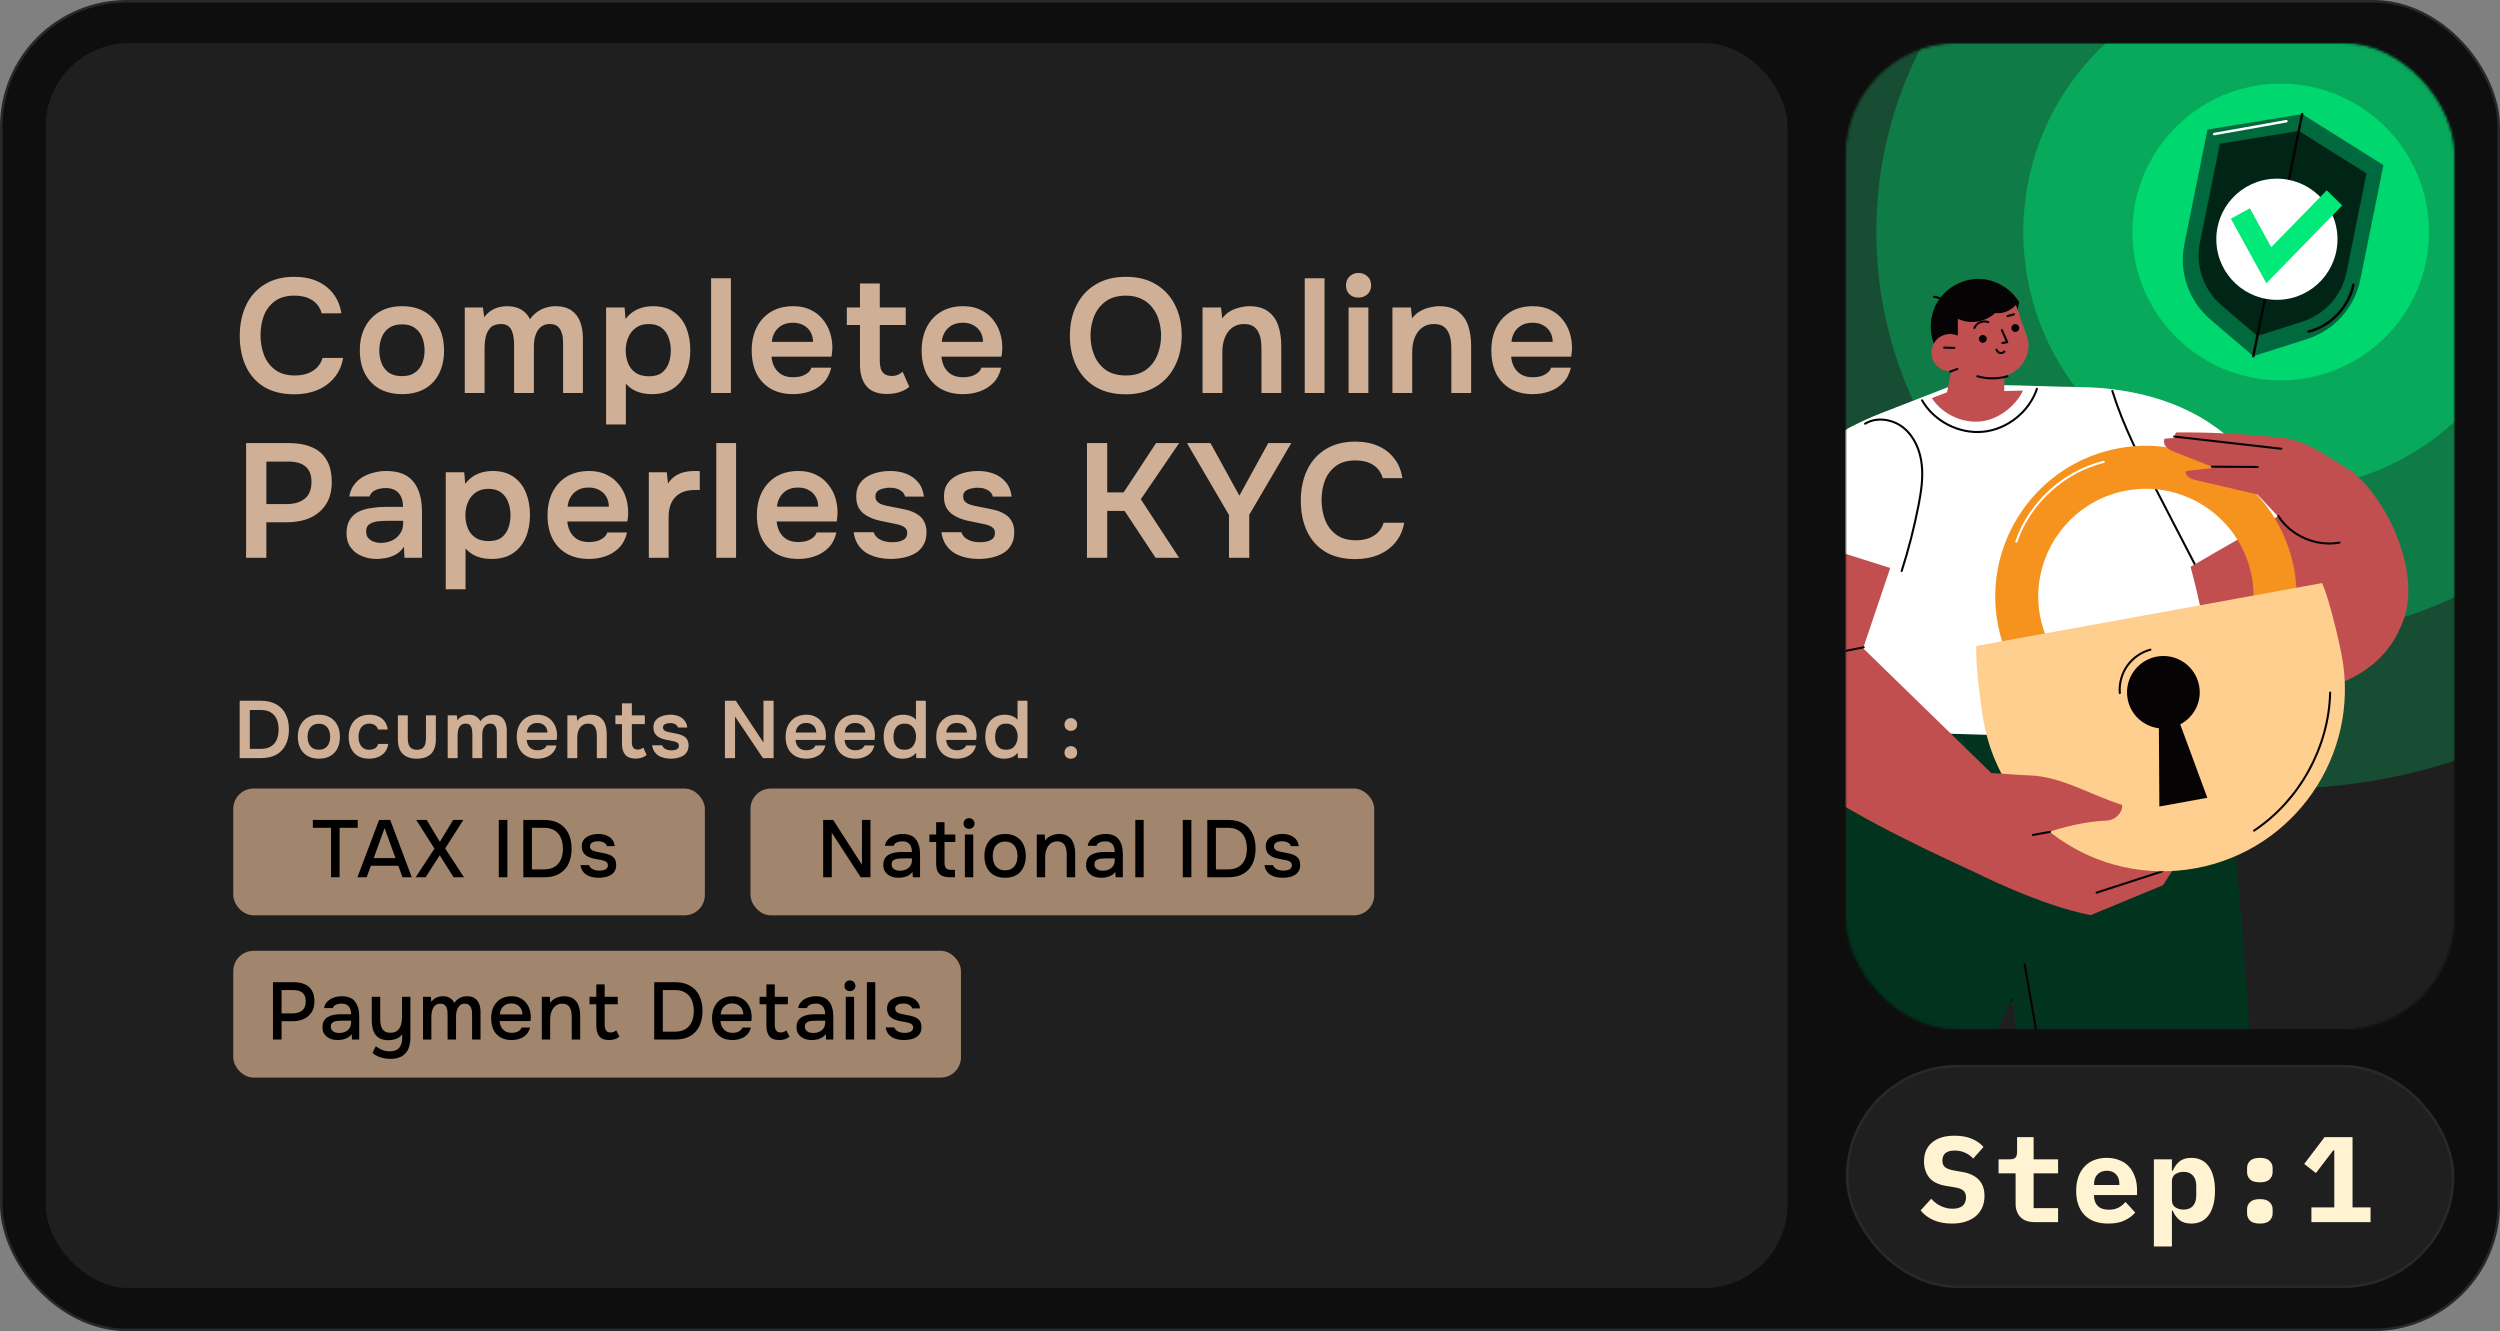 <svg width="986" height="525" viewBox="0 0 986 525" fill="none" xmlns="http://www.w3.org/2000/svg">
<rect x="0" y="0" width="986" height="525" fill="#808080" stroke="none"/>
<rect x="0.5" y="0.5" width="985" height="524" rx="49.5" fill="#0E0E0E" stroke="#252A2F"/>
<rect x="728.5" y="420.5" width="239" height="87" rx="43.5" fill="#1F1F1F" stroke="#252A2F"/>
<path d="M769.872 482.576C767.056 482.576 764.608 482.112 762.528 481.184C760.448 480.256 758.768 478.992 757.488 477.392L761.664 472.784C762.88 474.128 764.208 475.12 765.648 475.76C767.12 476.4 768.608 476.72 770.112 476.72C771.84 476.72 773.152 476.336 774.048 475.568C774.944 474.8 775.392 473.696 775.392 472.256C775.392 471.072 775.04 470.176 774.336 469.568C773.664 468.96 772.512 468.528 770.88 468.272L767.376 467.696C764.368 467.184 762.192 466.08 760.848 464.384C759.504 462.656 758.832 460.56 758.832 458.096C758.832 454.864 759.888 452.368 762 450.608C764.112 448.816 767.072 447.92 770.88 447.92C773.472 447.92 775.728 448.32 777.648 449.12C779.568 449.92 781.12 451.008 782.304 452.384L778.224 456.944C777.328 455.952 776.272 455.184 775.056 454.64C773.84 454.064 772.464 453.776 770.928 453.776C767.696 453.776 766.08 455.104 766.08 457.76C766.08 458.912 766.432 459.776 767.136 460.352C767.872 460.928 769.056 461.36 770.688 461.648L774.192 462.272C776.912 462.752 779.008 463.776 780.48 465.344C781.952 466.912 782.688 469.024 782.688 471.68C782.688 473.248 782.416 474.704 781.872 476.048C781.328 477.36 780.512 478.512 779.424 479.504C778.336 480.464 776.992 481.216 775.392 481.76C773.824 482.304 771.984 482.576 769.872 482.576ZM802.541 482C799.981 482 798.077 481.328 796.829 479.984C795.581 478.64 794.957 476.928 794.957 474.848V462.752H788.237V457.232H792.605C793.661 457.232 794.413 457.024 794.861 456.608C795.309 456.192 795.533 455.424 795.533 454.304V448.496H802.061V457.232H811.709V462.752H802.061V476.48H811.709V482H802.541ZM831.515 482.576C827.355 482.576 824.203 481.424 822.059 479.12C819.915 476.816 818.843 473.68 818.843 469.712C818.843 467.696 819.115 465.888 819.659 464.288C820.235 462.656 821.035 461.28 822.059 460.16C823.115 459.008 824.379 458.144 825.851 457.568C827.355 456.96 829.035 456.656 830.891 456.656C832.747 456.656 834.411 456.96 835.883 457.568C837.355 458.144 838.603 458.976 839.627 460.064C840.651 461.152 841.435 462.48 841.979 464.048C842.555 465.584 842.843 467.312 842.843 469.232V471.344H825.899V471.776C825.899 473.376 826.395 474.672 827.387 475.664C828.379 476.624 829.835 477.104 831.755 477.104C833.227 477.104 834.491 476.832 835.547 476.288C836.603 475.712 837.515 474.96 838.283 474.032L842.123 478.208C841.163 479.392 839.819 480.416 838.091 481.28C836.363 482.144 834.171 482.576 831.515 482.576ZM830.939 461.744C829.403 461.744 828.171 462.224 827.243 463.184C826.347 464.112 825.899 465.376 825.899 466.976V467.36H835.883V466.976C835.883 465.344 835.435 464.064 834.539 463.136C833.675 462.208 832.475 461.744 830.939 461.744ZM849.496 457.232H856.6V461.744H856.936C857.544 460.272 858.424 459.056 859.576 458.096C860.728 457.136 862.296 456.656 864.28 456.656C865.656 456.656 866.904 456.912 868.024 457.424C869.176 457.936 870.152 458.72 870.952 459.776C871.784 460.832 872.424 462.176 872.872 463.808C873.352 465.44 873.592 467.376 873.592 469.616C873.592 471.856 873.352 473.792 872.872 475.424C872.424 477.056 871.784 478.4 870.952 479.456C870.152 480.512 869.176 481.296 868.024 481.808C866.904 482.32 865.656 482.576 864.28 482.576C862.296 482.576 860.728 482.112 859.576 481.184C858.424 480.224 857.544 478.992 856.936 477.488H856.6V491.6H849.496V457.232ZM861.208 477.056C862.808 477.056 864.04 476.576 864.904 475.616C865.768 474.624 866.2 473.264 866.2 471.536V467.696C866.2 465.968 865.768 464.624 864.904 463.664C864.04 462.672 862.808 462.176 861.208 462.176C859.96 462.176 858.872 462.48 857.944 463.088C857.048 463.696 856.6 464.656 856.6 465.968V473.264C856.6 474.576 857.048 475.536 857.944 476.144C858.872 476.752 859.96 477.056 861.208 477.056ZM891.285 482.576C889.493 482.576 888.197 482.192 887.397 481.424C886.629 480.624 886.245 479.68 886.245 478.592V476.912C886.245 475.824 886.629 474.896 887.397 474.128C888.197 473.328 889.493 472.928 891.285 472.928C893.077 472.928 894.357 473.328 895.125 474.128C895.925 474.896 896.325 475.824 896.325 476.912V478.592C896.325 479.68 895.925 480.624 895.125 481.424C894.357 482.192 893.077 482.576 891.285 482.576ZM891.285 466.304C889.493 466.304 888.197 465.92 887.397 465.152C886.629 464.352 886.245 463.408 886.245 462.32V460.64C886.245 459.552 886.629 458.624 887.397 457.856C888.197 457.056 889.493 456.656 891.285 456.656C893.077 456.656 894.357 457.056 895.125 457.856C895.925 458.624 896.325 459.552 896.325 460.64V462.32C896.325 463.408 895.925 464.352 895.125 465.152C894.357 465.92 893.077 466.304 891.285 466.304ZM911.618 482V476.192H920.642V453.728H920.21L913.394 462.656L908.786 459.056L916.802 448.496H927.842V476.192H934.946V482H911.618Z" fill="#FFF3D2"/>
<rect x="18" y="17" width="687" height="491" rx="33" fill="#1F1F1F"/>
<rect x="92" y="311" width="186" height="50" rx="8" fill="#A1856D"/>
<rect x="296" y="311" width="246" height="50" rx="8" fill="#A1856D"/>
<rect x="92" y="375" width="287" height="50" rx="8" fill="#A1856D"/>
<path d="M116.064 155.512C111.371 155.512 107.424 154.552 104.224 152.632C101.024 150.669 98.613 147.96 96.992 144.504C95.371 141.048 94.56 137.037 94.56 132.472C94.56 127.907 95.392 123.875 97.056 120.376C98.72 116.877 101.152 114.147 104.352 112.184C107.552 110.179 111.456 109.176 116.064 109.176C119.477 109.176 122.485 109.752 125.088 110.904C127.691 112.056 129.803 113.699 131.424 115.832C133.088 117.923 134.155 120.504 134.624 123.576H126.88C126.283 121.4 125.067 119.693 123.232 118.456C121.397 117.219 119.008 116.6 116.064 116.6C112.864 116.6 110.283 117.347 108.32 118.84C106.357 120.333 104.928 122.253 104.032 124.6C103.179 126.947 102.752 129.464 102.752 132.152C102.752 134.925 103.2 137.528 104.096 139.96C105.035 142.392 106.507 144.355 108.512 145.848C110.517 147.341 113.099 148.088 116.256 148.088C118.219 148.088 119.925 147.811 121.376 147.256C122.869 146.701 124.107 145.912 125.088 144.888C126.112 143.821 126.816 142.584 127.2 141.176H135.328C134.816 144.205 133.664 146.787 131.872 148.92C130.123 151.053 127.883 152.696 125.152 153.848C122.464 154.957 119.435 155.512 116.064 155.512ZM158.62 155.448C155.164 155.448 152.177 154.744 149.66 153.336C147.185 151.928 145.265 149.923 143.9 147.32C142.577 144.717 141.916 141.667 141.916 138.168C141.916 134.627 142.599 131.576 143.964 129.016C145.329 126.413 147.249 124.387 149.724 122.936C152.199 121.485 155.164 120.76 158.62 120.76C162.033 120.76 164.977 121.485 167.452 122.936C169.927 124.387 171.825 126.435 173.148 129.08C174.471 131.683 175.132 134.755 175.132 138.296C175.132 141.752 174.471 144.781 173.148 147.384C171.868 149.944 169.991 151.928 167.516 153.336C165.041 154.744 162.076 155.448 158.62 155.448ZM158.556 148.344C160.689 148.344 162.396 147.875 163.676 146.936C164.999 145.997 165.959 144.76 166.556 143.224C167.153 141.688 167.452 140.024 167.452 138.232C167.452 136.44 167.153 134.755 166.556 133.176C165.959 131.597 164.999 130.339 163.676 129.4C162.396 128.419 160.689 127.928 158.556 127.928C156.423 127.928 154.695 128.419 153.372 129.4C152.049 130.339 151.089 131.597 150.492 133.176C149.895 134.712 149.596 136.397 149.596 138.232C149.596 140.024 149.895 141.709 150.492 143.288C151.132 144.824 152.092 146.061 153.372 147C154.695 147.896 156.423 148.344 158.556 148.344ZM183.303 155V121.272H190.471L190.983 125.112C191.837 123.96 192.754 123.085 193.735 122.488C194.759 121.848 195.805 121.4 196.871 121.144C197.981 120.888 199.026 120.76 200.007 120.76C202.141 120.76 203.954 121.187 205.447 122.04C206.983 122.893 208.178 124.173 209.031 125.88C209.885 124.685 210.845 123.725 211.911 123C212.978 122.232 214.109 121.677 215.303 121.336C216.498 120.952 217.757 120.76 219.079 120.76C221.682 120.76 223.773 121.315 225.351 122.424C226.93 123.491 228.082 124.984 228.807 126.904C229.533 128.781 229.896 130.936 229.896 133.368V155H222.087V135.864C222.087 135.011 222.045 134.115 221.959 133.176C221.874 132.237 221.639 131.363 221.255 130.552C220.914 129.741 220.402 129.08 219.719 128.568C219.037 128.056 218.077 127.8 216.839 127.8C215.602 127.8 214.578 128.077 213.767 128.632C212.999 129.144 212.359 129.848 211.847 130.744C211.378 131.597 211.037 132.557 210.823 133.624C210.653 134.648 210.567 135.672 210.567 136.696V155H202.759V135.8C202.759 134.989 202.695 134.136 202.567 133.24C202.482 132.301 202.269 131.427 201.927 130.616C201.629 129.763 201.117 129.08 200.391 128.568C199.709 128.056 198.749 127.8 197.511 127.8C195.719 127.8 194.354 128.291 193.415 129.272C192.519 130.253 191.901 131.448 191.559 132.856C191.261 134.264 191.111 135.608 191.111 136.888V155H183.303ZM239.036 167.416V121.272H246.332L246.716 125.816C248.039 124.067 249.617 122.787 251.452 121.976C253.287 121.165 255.313 120.76 257.532 120.76C260.86 120.76 263.612 121.528 265.788 123.064C267.964 124.6 269.585 126.669 270.652 129.272C271.719 131.875 272.252 134.819 272.252 138.104C272.252 141.389 271.697 144.355 270.588 147C269.479 149.603 267.793 151.672 265.532 153.208C263.313 154.701 260.519 155.448 257.148 155.448C255.569 155.448 254.119 155.277 252.796 154.936C251.516 154.595 250.364 154.104 249.34 153.464C248.359 152.824 247.527 152.099 246.844 151.288V167.416H239.036ZM255.932 148.408C258.108 148.408 259.815 147.939 261.052 147C262.289 146.019 263.185 144.76 263.74 143.224C264.295 141.645 264.572 139.981 264.572 138.232C264.572 136.397 264.273 134.691 263.676 133.112C263.121 131.533 262.204 130.253 260.924 129.272C259.644 128.291 257.937 127.8 255.804 127.8C253.841 127.8 252.177 128.291 250.812 129.272C249.489 130.211 248.487 131.469 247.804 133.048C247.121 134.627 246.78 136.333 246.78 138.168C246.78 140.045 247.1 141.773 247.74 143.352C248.38 144.888 249.383 146.125 250.748 147.064C252.113 147.96 253.841 148.408 255.932 148.408ZM280.456 155V109.752H288.264V155H280.456ZM312.855 155.448C309.356 155.448 306.37 154.723 303.895 153.272C301.463 151.821 299.607 149.816 298.327 147.256C297.09 144.653 296.471 141.645 296.471 138.232C296.471 134.819 297.111 131.811 298.391 129.208C299.714 126.563 301.591 124.493 304.023 123C306.498 121.507 309.463 120.76 312.919 120.76C315.479 120.76 317.719 121.229 319.639 122.168C321.559 123.064 323.159 124.301 324.439 125.88C325.762 127.459 326.743 129.251 327.383 131.256C328.023 133.261 328.322 135.373 328.279 137.592C328.236 138.104 328.194 138.616 328.151 139.128C328.108 139.597 328.044 140.109 327.959 140.664H304.279C304.407 142.157 304.791 143.523 305.431 144.76C306.114 145.997 307.052 146.979 308.247 147.704C309.484 148.429 311.02 148.792 312.855 148.792C313.922 148.792 314.946 148.664 315.927 148.408C316.908 148.109 317.762 147.683 318.487 147.128C319.255 146.573 319.767 145.869 320.023 145.016H327.831C327.276 147.448 326.252 149.432 324.759 150.968C323.266 152.504 321.474 153.635 319.383 154.36C317.335 155.085 315.159 155.448 312.855 155.448ZM304.407 134.84H320.663C320.663 133.432 320.343 132.152 319.703 131C319.063 129.848 318.146 128.952 316.951 128.312C315.799 127.629 314.391 127.288 312.727 127.288C310.935 127.288 309.442 127.651 308.247 128.376C307.052 129.101 306.135 130.04 305.495 131.192C304.855 132.344 304.492 133.56 304.407 134.84ZM349.861 155.384C346.149 155.384 343.44 154.36 341.733 152.312C340.026 150.264 339.173 147.427 339.173 143.8V128.184H333.989V121.272H339.173V111.8H346.981V121.272H357.221V128.184H346.981V142.328C346.981 143.437 347.109 144.44 347.365 145.336C347.621 146.232 348.09 146.936 348.773 147.448C349.456 147.96 350.394 148.237 351.589 148.28C352.613 148.28 353.488 148.109 354.213 147.768C354.938 147.427 355.536 147.043 356.005 146.616L358.629 152.568C357.818 153.251 356.901 153.805 355.877 154.232C354.896 154.659 353.893 154.957 352.869 155.128C351.845 155.299 350.842 155.384 349.861 155.384ZM379.883 155.448C376.384 155.448 373.397 154.723 370.923 153.272C368.491 151.821 366.635 149.816 365.355 147.256C364.117 144.653 363.499 141.645 363.499 138.232C363.499 134.819 364.139 131.811 365.419 129.208C366.741 126.563 368.619 124.493 371.051 123C373.525 121.507 376.491 120.76 379.947 120.76C382.507 120.76 384.747 121.229 386.667 122.168C388.587 123.064 390.187 124.301 391.467 125.88C392.789 127.459 393.771 129.251 394.411 131.256C395.051 133.261 395.349 135.373 395.307 137.592C395.264 138.104 395.221 138.616 395.179 139.128C395.136 139.597 395.072 140.109 394.987 140.664H371.307C371.435 142.157 371.819 143.523 372.459 144.76C373.141 145.997 374.08 146.979 375.275 147.704C376.512 148.429 378.048 148.792 379.883 148.792C380.949 148.792 381.973 148.664 382.955 148.408C383.936 148.109 384.789 147.683 385.515 147.128C386.283 146.573 386.795 145.869 387.051 145.016H394.859C394.304 147.448 393.28 149.432 391.787 150.968C390.293 152.504 388.501 153.635 386.411 154.36C384.363 155.085 382.187 155.448 379.883 155.448ZM371.435 134.84H387.691C387.691 133.432 387.371 132.152 386.731 131C386.091 129.848 385.173 128.952 383.979 128.312C382.827 127.629 381.419 127.288 379.755 127.288C377.963 127.288 376.469 127.651 375.275 128.376C374.08 129.101 373.163 130.04 372.523 131.192C371.883 132.344 371.52 133.56 371.435 134.84ZM443.917 155.512C439.266 155.512 435.298 154.531 432.013 152.568C428.77 150.605 426.274 147.875 424.525 144.376C422.818 140.877 421.965 136.888 421.965 132.408C421.965 127.843 422.84 123.832 424.589 120.376C426.338 116.877 428.856 114.147 432.141 112.184C435.426 110.179 439.394 109.176 444.045 109.176C448.696 109.176 452.642 110.157 455.885 112.12C459.17 114.083 461.688 116.813 463.437 120.312C465.186 123.768 466.061 127.757 466.061 132.28C466.061 136.76 465.186 140.749 463.437 144.248C461.73 147.747 459.213 150.499 455.885 152.504C452.6 154.509 448.61 155.512 443.917 155.512ZM444.045 148.088C447.288 148.088 449.933 147.341 451.981 145.848C454.029 144.355 455.522 142.413 456.461 140.024C457.442 137.635 457.933 135.096 457.933 132.408C457.933 130.36 457.656 128.397 457.101 126.52C456.589 124.643 455.757 122.957 454.605 121.464C453.496 119.971 452.066 118.797 450.317 117.944C448.568 117.048 446.477 116.6 444.045 116.6C440.845 116.6 438.2 117.347 436.109 118.84C434.061 120.333 432.546 122.275 431.565 124.664C430.584 127.053 430.093 129.635 430.093 132.408C430.093 135.139 430.584 137.699 431.565 140.088C432.546 142.477 434.061 144.419 436.109 145.912C438.2 147.363 440.845 148.088 444.045 148.088ZM474.289 155V121.272H481.585L482.033 125.56C482.929 124.365 483.974 123.427 485.169 122.744C486.363 122.061 487.622 121.571 488.945 121.272C490.267 120.931 491.505 120.76 492.657 120.76C495.857 120.76 498.374 121.464 500.209 122.872C502.086 124.28 503.409 126.157 504.177 128.504C504.945 130.851 505.329 133.475 505.329 136.376V155H497.521V137.656C497.521 136.419 497.435 135.224 497.265 134.072C497.094 132.877 496.753 131.811 496.241 130.872C495.771 129.933 495.089 129.187 494.193 128.632C493.297 128.077 492.102 127.8 490.609 127.8C488.774 127.8 487.217 128.291 485.937 129.272C484.657 130.253 483.697 131.576 483.057 133.24C482.417 134.861 482.097 136.717 482.097 138.808V155H474.289ZM514.583 155V109.752H522.391V155H514.583ZM531.879 155V121.272H539.687V155H531.879ZM535.783 117.368C534.289 117.368 533.095 116.92 532.199 116.024C531.303 115.128 530.855 113.955 530.855 112.504C530.855 111.096 531.324 109.944 532.263 109.048C533.201 108.109 534.375 107.64 535.783 107.64C537.148 107.64 538.321 108.088 539.303 108.984C540.284 109.88 540.775 111.053 540.775 112.504C540.775 113.955 540.305 115.128 539.367 116.024C538.428 116.92 537.233 117.368 535.783 117.368ZM549.173 155V121.272H556.469L556.917 125.56C557.813 124.365 558.859 123.427 560.053 122.744C561.248 122.061 562.507 121.571 563.829 121.272C565.152 120.931 566.389 120.76 567.541 120.76C570.741 120.76 573.259 121.464 575.093 122.872C576.971 124.28 578.293 126.157 579.061 128.504C579.829 130.851 580.213 133.475 580.213 136.376V155H572.405V137.656C572.405 136.419 572.32 135.224 572.149 134.072C571.979 132.877 571.637 131.811 571.125 130.872C570.656 129.933 569.973 129.187 569.077 128.632C568.181 128.077 566.987 127.8 565.493 127.8C563.659 127.8 562.101 128.291 560.821 129.272C559.541 130.253 558.581 131.576 557.941 133.24C557.301 134.861 556.981 136.717 556.981 138.808V155H549.173ZM604.573 155.448C601.074 155.448 598.087 154.723 595.613 153.272C593.181 151.821 591.325 149.816 590.045 147.256C588.807 144.653 588.189 141.645 588.189 138.232C588.189 134.819 588.829 131.811 590.109 129.208C591.431 126.563 593.309 124.493 595.741 123C598.215 121.507 601.181 120.76 604.637 120.76C607.197 120.76 609.437 121.229 611.357 122.168C613.277 123.064 614.877 124.301 616.157 125.88C617.479 127.459 618.461 129.251 619.101 131.256C619.741 133.261 620.039 135.373 619.997 137.592C619.954 138.104 619.911 138.616 619.869 139.128C619.826 139.597 619.762 140.109 619.677 140.664H595.997C596.125 142.157 596.509 143.523 597.149 144.76C597.831 145.997 598.77 146.979 599.965 147.704C601.202 148.429 602.738 148.792 604.573 148.792C605.639 148.792 606.663 148.664 607.645 148.408C608.626 148.109 609.479 147.683 610.205 147.128C610.973 146.573 611.485 145.869 611.741 145.016H619.549C618.994 147.448 617.97 149.432 616.477 150.968C614.983 152.504 613.191 153.635 611.101 154.36C609.053 155.085 606.877 155.448 604.573 155.448ZM596.125 134.84H612.381C612.381 133.432 612.061 132.152 611.421 131C610.781 129.848 609.863 128.952 608.669 128.312C607.517 127.629 606.109 127.288 604.445 127.288C602.653 127.288 601.159 127.651 599.965 128.376C598.77 129.101 597.853 130.04 597.213 131.192C596.573 132.344 596.21 133.56 596.125 134.84ZM97.056 220V174.752H114.08C117.493 174.752 120.437 175.285 122.912 176.352C125.429 177.376 127.371 179.019 128.736 181.28C130.144 183.541 130.848 186.507 130.848 190.176C130.848 193.675 130.08 196.597 128.544 198.944C127.008 201.291 124.917 203.061 122.272 204.256C119.627 205.408 116.597 205.984 113.184 205.984H105.056V220H97.056ZM105.056 198.816H113.056C116 198.816 118.368 198.112 120.16 196.704C121.952 195.296 122.848 193.077 122.848 190.048C122.848 187.403 122.101 185.419 120.608 184.096C119.115 182.731 116.811 182.048 113.696 182.048H105.056V198.816ZM148.573 220.448C146.994 220.448 145.501 220.235 144.093 219.808C142.685 219.381 141.426 218.763 140.317 217.952C139.208 217.099 138.312 216.053 137.629 214.816C136.989 213.536 136.669 212.043 136.669 210.336C136.669 208.16 137.096 206.389 137.949 205.024C138.802 203.616 139.954 202.549 141.405 201.824C142.898 201.099 144.584 200.608 146.461 200.352C148.338 200.053 150.301 199.904 152.349 199.904H158.941C158.941 198.411 158.706 197.131 158.237 196.064C157.768 194.955 157.021 194.08 155.997 193.44C155.016 192.8 153.736 192.48 152.157 192.48C151.133 192.48 150.173 192.608 149.277 192.864C148.424 193.077 147.677 193.44 147.037 193.952C146.44 194.421 146.013 195.04 145.757 195.808H137.757C138.056 194.059 138.653 192.565 139.549 191.328C140.488 190.048 141.618 189.003 142.941 188.192C144.306 187.381 145.8 186.784 147.421 186.4C149.042 185.973 150.685 185.76 152.349 185.76C157.256 185.76 160.818 187.168 163.037 189.984C165.298 192.8 166.429 196.747 166.429 201.824V220H159.517L159.325 215.648C158.344 217.099 157.17 218.165 155.805 218.848C154.44 219.531 153.117 219.957 151.837 220.128C150.557 220.341 149.469 220.448 148.573 220.448ZM150.109 214.112C151.816 214.112 153.33 213.792 154.653 213.152C155.976 212.512 157.021 211.616 157.789 210.464C158.6 209.312 159.005 207.989 159.005 206.496V205.408H152.861C151.837 205.408 150.813 205.451 149.789 205.536C148.808 205.579 147.912 205.749 147.101 206.048C146.29 206.304 145.629 206.709 145.117 207.264C144.648 207.819 144.413 208.608 144.413 209.632C144.413 210.656 144.669 211.488 145.181 212.128C145.736 212.768 146.44 213.259 147.293 213.6C148.189 213.941 149.128 214.112 150.109 214.112ZM175.803 232.416V186.272H183.099L183.483 190.816C184.806 189.067 186.385 187.787 188.219 186.976C190.054 186.165 192.081 185.76 194.299 185.76C197.627 185.76 200.379 186.528 202.555 188.064C204.731 189.6 206.353 191.669 207.419 194.272C208.486 196.875 209.019 199.819 209.019 203.104C209.019 206.389 208.465 209.355 207.355 212C206.246 214.603 204.561 216.672 202.299 218.208C200.081 219.701 197.286 220.448 193.915 220.448C192.337 220.448 190.886 220.277 189.563 219.936C188.283 219.595 187.131 219.104 186.107 218.464C185.126 217.824 184.294 217.099 183.611 216.288V232.416H175.803ZM192.699 213.408C194.875 213.408 196.582 212.939 197.819 212C199.057 211.019 199.953 209.76 200.507 208.224C201.062 206.645 201.339 204.981 201.339 203.232C201.339 201.397 201.041 199.691 200.443 198.112C199.889 196.533 198.971 195.253 197.691 194.272C196.411 193.291 194.705 192.8 192.571 192.8C190.609 192.8 188.945 193.291 187.579 194.272C186.257 195.211 185.254 196.469 184.571 198.048C183.889 199.627 183.547 201.333 183.547 203.168C183.547 205.045 183.867 206.773 184.507 208.352C185.147 209.888 186.15 211.125 187.515 212.064C188.881 212.96 190.609 213.408 192.699 213.408ZM232.328 220.448C228.829 220.448 225.842 219.723 223.368 218.272C220.936 216.821 219.08 214.816 217.8 212.256C216.562 209.653 215.944 206.645 215.944 203.232C215.944 199.819 216.584 196.811 217.864 194.208C219.186 191.563 221.064 189.493 223.496 188C225.97 186.507 228.936 185.76 232.392 185.76C234.952 185.76 237.192 186.229 239.112 187.168C241.032 188.064 242.632 189.301 243.912 190.88C245.234 192.459 246.216 194.251 246.856 196.256C247.496 198.261 247.794 200.373 247.752 202.592C247.709 203.104 247.666 203.616 247.624 204.128C247.581 204.597 247.517 205.109 247.432 205.664H223.752C223.88 207.157 224.264 208.523 224.904 209.76C225.586 210.997 226.525 211.979 227.72 212.704C228.957 213.429 230.493 213.792 232.328 213.792C233.394 213.792 234.418 213.664 235.4 213.408C236.381 213.109 237.234 212.683 237.96 212.128C238.728 211.573 239.24 210.869 239.496 210.016H247.304C246.749 212.448 245.725 214.432 244.232 215.968C242.738 217.504 240.946 218.635 238.856 219.36C236.808 220.085 234.632 220.448 232.328 220.448ZM223.88 199.84H240.136C240.136 198.432 239.816 197.152 239.176 196C238.536 194.848 237.618 193.952 236.424 193.312C235.272 192.629 233.864 192.288 232.2 192.288C230.408 192.288 228.914 192.651 227.72 193.376C226.525 194.101 225.608 195.04 224.968 196.192C224.328 197.344 223.965 198.56 223.88 199.84ZM255.893 220V186.272H262.997L263.445 190.688C264.299 189.408 265.259 188.427 266.325 187.744C267.435 187.019 268.608 186.507 269.845 186.208C271.125 185.909 272.405 185.76 273.685 185.76C274.155 185.76 274.581 185.76 274.965 185.76C275.392 185.76 275.733 185.781 275.989 185.824V193.248H273.941C271.723 193.248 269.845 193.675 268.309 194.528C266.773 195.381 265.621 196.597 264.853 198.176C264.085 199.755 263.701 201.696 263.701 204V220H255.893ZM282.501 220V174.752H290.309V220H282.501ZM314.9 220.448C311.401 220.448 308.415 219.723 305.94 218.272C303.508 216.821 301.652 214.816 300.372 212.256C299.135 209.653 298.516 206.645 298.516 203.232C298.516 199.819 299.156 196.811 300.436 194.208C301.759 191.563 303.636 189.493 306.068 188C308.543 186.507 311.508 185.76 314.964 185.76C317.524 185.76 319.764 186.229 321.684 187.168C323.604 188.064 325.204 189.301 326.484 190.88C327.807 192.459 328.788 194.251 329.428 196.256C330.068 198.261 330.367 200.373 330.324 202.592C330.281 203.104 330.239 203.616 330.196 204.128C330.153 204.597 330.089 205.109 330.004 205.664H306.324C306.452 207.157 306.836 208.523 307.476 209.76C308.159 210.997 309.097 211.979 310.292 212.704C311.529 213.429 313.065 213.792 314.9 213.792C315.967 213.792 316.991 213.664 317.972 213.408C318.953 213.109 319.807 212.683 320.532 212.128C321.3 211.573 321.812 210.869 322.068 210.016H329.876C329.321 212.448 328.297 214.432 326.804 215.968C325.311 217.504 323.519 218.635 321.428 219.36C319.38 220.085 317.204 220.448 314.9 220.448ZM306.452 199.84H322.708C322.708 198.432 322.388 197.152 321.748 196C321.108 194.848 320.191 193.952 318.996 193.312C317.844 192.629 316.436 192.288 314.772 192.288C312.98 192.288 311.487 192.651 310.292 193.376C309.097 194.101 308.18 195.04 307.54 196.192C306.9 197.344 306.537 198.56 306.452 199.84ZM351.394 220.448C349.773 220.448 348.151 220.277 346.53 219.936C344.951 219.595 343.458 219.04 342.05 218.272C340.642 217.461 339.469 216.373 338.53 215.008C337.591 213.643 336.973 211.936 336.674 209.888H344.546C344.887 210.827 345.421 211.595 346.146 212.192C346.914 212.747 347.789 213.173 348.77 213.472C349.794 213.728 350.797 213.856 351.778 213.856C352.375 213.856 353.015 213.813 353.698 213.728C354.423 213.643 355.085 213.472 355.682 213.216C356.322 212.96 356.834 212.597 357.218 212.128C357.602 211.616 357.794 210.955 357.794 210.144C357.794 209.376 357.581 208.779 357.154 208.352C356.727 207.883 356.151 207.52 355.426 207.264C354.701 206.965 353.826 206.731 352.802 206.56C350.967 206.176 349.005 205.771 346.914 205.344C344.823 204.875 343.01 204.149 341.474 203.168C340.834 202.784 340.279 202.336 339.81 201.824C339.341 201.312 338.935 200.757 338.594 200.16C338.295 199.52 338.061 198.837 337.89 198.112C337.762 197.387 337.698 196.597 337.698 195.744C337.698 193.952 338.061 192.437 338.786 191.2C339.554 189.92 340.557 188.896 341.794 188.128C343.074 187.317 344.525 186.72 346.146 186.336C347.767 185.952 349.431 185.76 351.138 185.76C353.442 185.76 355.533 186.123 357.41 186.848C359.287 187.573 360.845 188.683 362.082 190.176C363.362 191.669 364.13 193.568 364.386 195.872H356.962C356.749 194.805 356.087 193.952 354.978 193.312C353.911 192.672 352.546 192.352 350.882 192.352C350.285 192.352 349.666 192.416 349.026 192.544C348.386 192.629 347.767 192.8 347.17 193.056C346.615 193.269 346.146 193.611 345.762 194.08C345.421 194.549 345.25 195.125 345.25 195.808C345.25 196.448 345.399 197.003 345.698 197.472C346.039 197.941 346.53 198.347 347.17 198.688C347.853 198.987 348.642 199.243 349.538 199.456C350.989 199.755 352.503 200.053 354.082 200.352C355.661 200.651 357.026 200.949 358.178 201.248C359.543 201.632 360.781 202.187 361.89 202.912C362.999 203.595 363.853 204.512 364.45 205.664C365.09 206.773 365.41 208.203 365.41 209.952C365.41 212 364.983 213.707 364.13 215.072C363.319 216.437 362.231 217.504 360.866 218.272C359.501 219.04 357.986 219.595 356.322 219.936C354.658 220.277 353.015 220.448 351.394 220.448ZM386.001 220.448C384.38 220.448 382.759 220.277 381.137 219.936C379.559 219.595 378.065 219.04 376.657 218.272C375.249 217.461 374.076 216.373 373.137 215.008C372.199 213.643 371.58 211.936 371.281 209.888H379.153C379.495 210.827 380.028 211.595 380.753 212.192C381.521 212.747 382.396 213.173 383.377 213.472C384.401 213.728 385.404 213.856 386.385 213.856C386.983 213.856 387.623 213.813 388.305 213.728C389.031 213.643 389.692 213.472 390.289 213.216C390.929 212.96 391.441 212.597 391.825 212.128C392.209 211.616 392.401 210.955 392.401 210.144C392.401 209.376 392.188 208.779 391.761 208.352C391.335 207.883 390.759 207.52 390.033 207.264C389.308 206.965 388.433 206.731 387.409 206.56C385.575 206.176 383.612 205.771 381.521 205.344C379.431 204.875 377.617 204.149 376.081 203.168C375.441 202.784 374.887 202.336 374.417 201.824C373.948 201.312 373.543 200.757 373.201 200.16C372.903 199.52 372.668 198.837 372.497 198.112C372.369 197.387 372.305 196.597 372.305 195.744C372.305 193.952 372.668 192.437 373.393 191.2C374.161 189.92 375.164 188.896 376.401 188.128C377.681 187.317 379.132 186.72 380.753 186.336C382.375 185.952 384.039 185.76 385.745 185.76C388.049 185.76 390.14 186.123 392.017 186.848C393.895 187.573 395.452 188.683 396.689 190.176C397.969 191.669 398.737 193.568 398.993 195.872H391.569C391.356 194.805 390.695 193.952 389.585 193.312C388.519 192.672 387.153 192.352 385.489 192.352C384.892 192.352 384.273 192.416 383.633 192.544C382.993 192.629 382.375 192.8 381.777 193.056C381.223 193.269 380.753 193.611 380.369 194.08C380.028 194.549 379.857 195.125 379.857 195.808C379.857 196.448 380.007 197.003 380.305 197.472C380.647 197.941 381.137 198.347 381.777 198.688C382.46 198.987 383.249 199.243 384.145 199.456C385.596 199.755 387.111 200.053 388.689 200.352C390.268 200.651 391.633 200.949 392.785 201.248C394.151 201.632 395.388 202.187 396.497 202.912C397.607 203.595 398.46 204.512 399.057 205.664C399.697 206.773 400.017 208.203 400.017 209.952C400.017 212 399.591 213.707 398.737 215.072C397.927 216.437 396.839 217.504 395.473 218.272C394.108 219.04 392.593 219.595 390.929 219.936C389.265 220.277 387.623 220.448 386.001 220.448ZM428.694 220V174.752H436.694V194.208H443.158L455.958 174.752H465.046L449.942 196.896L465.046 220H455.766L443.542 201.504H436.694V220H428.694ZM484.708 220V203.104L468.132 174.752H477.412L488.804 195.488L500.196 174.752H509.284L492.708 203.04V220H484.708ZM534.542 220.512C529.848 220.512 525.902 219.552 522.702 217.632C519.502 215.669 517.091 212.96 515.47 209.504C513.848 206.048 513.038 202.037 513.038 197.472C513.038 192.907 513.87 188.875 515.534 185.376C517.198 181.877 519.63 179.147 522.83 177.184C526.03 175.179 529.934 174.176 534.542 174.176C537.955 174.176 540.963 174.752 543.566 175.904C546.168 177.056 548.28 178.699 549.902 180.832C551.566 182.923 552.632 185.504 553.102 188.576H545.358C544.76 186.4 543.544 184.693 541.71 183.456C539.875 182.219 537.486 181.6 534.542 181.6C531.342 181.6 528.76 182.347 526.798 183.84C524.835 185.333 523.406 187.253 522.51 189.6C521.656 191.947 521.23 194.464 521.23 197.152C521.23 199.925 521.678 202.528 522.574 204.96C523.512 207.392 524.984 209.355 526.99 210.848C528.995 212.341 531.576 213.088 534.734 213.088C536.696 213.088 538.403 212.811 539.854 212.256C541.347 211.701 542.584 210.912 543.566 209.888C544.59 208.821 545.294 207.584 545.678 206.176H553.806C553.294 209.205 552.142 211.787 550.35 213.92C548.6 216.053 546.36 217.696 543.63 218.848C540.942 219.957 537.912 220.512 534.542 220.512Z" fill="#CFAF95"/>
<path d="M94.528 299V276.376H102.88C105.248 276.376 107.253 276.835 108.896 277.752C110.539 278.648 111.787 279.949 112.64 281.656C113.515 283.341 113.952 285.368 113.952 287.736C113.952 290.061 113.525 292.067 112.672 293.752C111.84 295.437 110.603 296.739 108.96 297.656C107.317 298.552 105.301 299 102.912 299H94.528ZM98.528 295.352H102.816C104.501 295.352 105.856 295.032 106.88 294.392C107.925 293.731 108.683 292.835 109.152 291.704C109.643 290.552 109.888 289.219 109.888 287.704C109.888 286.232 109.653 284.92 109.184 283.768C108.715 282.616 107.957 281.709 106.912 281.048C105.888 280.365 104.533 280.024 102.848 280.024H98.528V295.352ZM125.81 299.224C124.082 299.224 122.589 298.872 121.33 298.168C120.093 297.464 119.133 296.461 118.45 295.16C117.789 293.859 117.458 292.333 117.458 290.584C117.458 288.813 117.799 287.288 118.482 286.008C119.165 284.707 120.125 283.693 121.362 282.968C122.599 282.243 124.082 281.88 125.81 281.88C127.517 281.88 128.989 282.243 130.226 282.968C131.463 283.693 132.413 284.717 133.074 286.04C133.735 287.341 134.066 288.877 134.066 290.648C134.066 292.376 133.735 293.891 133.074 295.192C132.434 296.472 131.495 297.464 130.258 298.168C129.021 298.872 127.538 299.224 125.81 299.224ZM125.778 295.672C126.845 295.672 127.698 295.437 128.338 294.968C128.999 294.499 129.479 293.88 129.778 293.112C130.077 292.344 130.226 291.512 130.226 290.616C130.226 289.72 130.077 288.877 129.778 288.088C129.479 287.299 128.999 286.669 128.338 286.2C127.698 285.709 126.845 285.464 125.778 285.464C124.711 285.464 123.847 285.709 123.186 286.2C122.525 286.669 122.045 287.299 121.746 288.088C121.447 288.856 121.298 289.699 121.298 290.616C121.298 291.512 121.447 292.355 121.746 293.144C122.066 293.912 122.546 294.531 123.186 295C123.847 295.448 124.711 295.672 125.778 295.672ZM145.576 299.224C143.826 299.224 142.354 298.872 141.16 298.168C139.965 297.443 139.058 296.429 138.44 295.128C137.821 293.827 137.512 292.323 137.512 290.616C137.512 288.909 137.832 287.405 138.472 286.104C139.112 284.781 140.05 283.747 141.288 283C142.525 282.253 144.029 281.88 145.8 281.88C147.101 281.88 148.253 282.104 149.256 282.552C150.28 283 151.101 283.661 151.72 284.536C152.36 285.389 152.765 286.456 152.936 287.736H149.096C148.84 286.925 148.413 286.339 147.816 285.976C147.24 285.592 146.546 285.4 145.736 285.4C144.648 285.4 143.784 285.667 143.144 286.2C142.525 286.712 142.077 287.363 141.8 288.152C141.522 288.941 141.384 289.763 141.384 290.616C141.384 291.512 141.533 292.355 141.832 293.144C142.13 293.912 142.589 294.531 143.208 295C143.848 295.469 144.669 295.704 145.672 295.704C146.482 295.704 147.208 295.523 147.848 295.16C148.509 294.797 148.936 294.211 149.128 293.4H153.096C152.946 294.701 152.509 295.789 151.784 296.664C151.08 297.517 150.184 298.157 149.096 298.584C148.008 299.011 146.834 299.224 145.576 299.224ZM164.443 299.224C162.011 299.224 160.144 298.595 158.843 297.336C157.563 296.077 156.923 294.157 156.923 291.576V282.136H160.827V291.32C160.827 292.216 160.944 292.995 161.179 293.656C161.435 294.317 161.829 294.829 162.363 295.192C162.917 295.533 163.611 295.704 164.443 295.704C165.339 295.704 166.043 295.523 166.555 295.16C167.088 294.776 167.461 294.253 167.675 293.592C167.888 292.931 167.995 292.173 167.995 291.32V282.136H171.899V291.576C171.899 294.221 171.237 296.163 169.915 297.4C168.613 298.616 166.789 299.224 164.443 299.224ZM176.572 299V282.136H180.156L180.412 284.056C180.838 283.48 181.297 283.043 181.788 282.744C182.3 282.424 182.822 282.2 183.356 282.072C183.91 281.944 184.433 281.88 184.924 281.88C185.99 281.88 186.897 282.093 187.644 282.52C188.412 282.947 189.009 283.587 189.436 284.44C189.862 283.843 190.342 283.363 190.876 283C191.409 282.616 191.974 282.339 192.572 282.168C193.169 281.976 193.798 281.88 194.46 281.88C195.761 281.88 196.806 282.157 197.596 282.712C198.385 283.245 198.961 283.992 199.324 284.952C199.686 285.891 199.868 286.968 199.868 288.184V299H195.964V289.432C195.964 289.005 195.942 288.557 195.9 288.088C195.857 287.619 195.74 287.181 195.548 286.776C195.377 286.371 195.121 286.04 194.78 285.784C194.438 285.528 193.958 285.4 193.34 285.4C192.721 285.4 192.209 285.539 191.804 285.816C191.42 286.072 191.1 286.424 190.844 286.872C190.609 287.299 190.438 287.779 190.332 288.312C190.246 288.824 190.204 289.336 190.204 289.848V299H186.3V289.4C186.3 288.995 186.268 288.568 186.204 288.12C186.161 287.651 186.054 287.213 185.884 286.808C185.734 286.381 185.478 286.04 185.116 285.784C184.774 285.528 184.294 285.4 183.676 285.4C182.78 285.4 182.097 285.645 181.628 286.136C181.18 286.627 180.87 287.224 180.7 287.928C180.55 288.632 180.476 289.304 180.476 289.944V299H176.572ZM211.99 299.224C210.241 299.224 208.747 298.861 207.51 298.136C206.294 297.411 205.366 296.408 204.726 295.128C204.107 293.827 203.798 292.323 203.798 290.616C203.798 288.909 204.118 287.405 204.758 286.104C205.419 284.781 206.358 283.747 207.574 283C208.811 282.253 210.294 281.88 212.022 281.88C213.302 281.88 214.422 282.115 215.382 282.584C216.342 283.032 217.142 283.651 217.782 284.44C218.443 285.229 218.934 286.125 219.254 287.128C219.574 288.131 219.723 289.187 219.702 290.296C219.681 290.552 219.659 290.808 219.638 291.064C219.617 291.299 219.585 291.555 219.542 291.832H207.702C207.766 292.579 207.958 293.261 208.278 293.88C208.619 294.499 209.089 294.989 209.686 295.352C210.305 295.715 211.073 295.896 211.99 295.896C212.523 295.896 213.035 295.832 213.526 295.704C214.017 295.555 214.443 295.341 214.806 295.064C215.19 294.787 215.446 294.435 215.574 294.008H219.478C219.201 295.224 218.689 296.216 217.942 296.984C217.195 297.752 216.299 298.317 215.254 298.68C214.23 299.043 213.142 299.224 211.99 299.224ZM207.766 288.92H215.894C215.894 288.216 215.734 287.576 215.414 287C215.094 286.424 214.635 285.976 214.038 285.656C213.462 285.315 212.758 285.144 211.926 285.144C211.03 285.144 210.283 285.325 209.686 285.688C209.089 286.051 208.63 286.52 208.31 287.096C207.99 287.672 207.809 288.28 207.766 288.92ZM223.773 299V282.136H227.421L227.645 284.28C228.093 283.683 228.616 283.213 229.213 282.872C229.81 282.531 230.44 282.285 231.101 282.136C231.762 281.965 232.381 281.88 232.957 281.88C234.557 281.88 235.816 282.232 236.733 282.936C237.672 283.64 238.333 284.579 238.717 285.752C239.101 286.925 239.293 288.237 239.293 289.688V299H235.389V290.328C235.389 289.709 235.346 289.112 235.261 288.536C235.176 287.939 235.005 287.405 234.749 286.936C234.514 286.467 234.173 286.093 233.725 285.816C233.277 285.539 232.68 285.4 231.933 285.4C231.016 285.4 230.237 285.645 229.597 286.136C228.957 286.627 228.477 287.288 228.157 288.12C227.837 288.931 227.677 289.859 227.677 290.904V299H223.773ZM250.641 299.192C248.785 299.192 247.43 298.68 246.577 297.656C245.723 296.632 245.297 295.213 245.297 293.4V285.592H242.705V282.136H245.297V277.4H249.201V282.136H254.321V285.592H249.201V292.664C249.201 293.219 249.265 293.72 249.393 294.168C249.521 294.616 249.755 294.968 250.097 295.224C250.438 295.48 250.907 295.619 251.505 295.64C252.017 295.64 252.454 295.555 252.817 295.384C253.179 295.213 253.478 295.021 253.713 294.808L255.025 297.784C254.619 298.125 254.161 298.403 253.649 298.616C253.158 298.829 252.657 298.979 252.145 299.064C251.633 299.149 251.131 299.192 250.641 299.192ZM264.563 299.224C263.753 299.224 262.942 299.139 262.131 298.968C261.342 298.797 260.595 298.52 259.891 298.136C259.187 297.731 258.601 297.187 258.131 296.504C257.662 295.821 257.353 294.968 257.203 293.944H261.139C261.31 294.413 261.577 294.797 261.939 295.096C262.323 295.373 262.761 295.587 263.251 295.736C263.763 295.864 264.265 295.928 264.755 295.928C265.054 295.928 265.374 295.907 265.715 295.864C266.078 295.821 266.409 295.736 266.707 295.608C267.027 295.48 267.283 295.299 267.475 295.064C267.667 294.808 267.763 294.477 267.763 294.072C267.763 293.688 267.657 293.389 267.443 293.176C267.23 292.941 266.942 292.76 266.579 292.632C266.217 292.483 265.779 292.365 265.267 292.28C264.35 292.088 263.369 291.885 262.323 291.672C261.278 291.437 260.371 291.075 259.603 290.584C259.283 290.392 259.006 290.168 258.771 289.912C258.537 289.656 258.334 289.379 258.163 289.08C258.014 288.76 257.897 288.419 257.811 288.056C257.747 287.693 257.715 287.299 257.715 286.872C257.715 285.976 257.897 285.219 258.259 284.6C258.643 283.96 259.145 283.448 259.763 283.064C260.403 282.659 261.129 282.36 261.939 282.168C262.75 281.976 263.582 281.88 264.435 281.88C265.587 281.88 266.633 282.061 267.571 282.424C268.51 282.787 269.289 283.341 269.907 284.088C270.547 284.835 270.931 285.784 271.059 286.936H267.347C267.241 286.403 266.91 285.976 266.355 285.656C265.822 285.336 265.139 285.176 264.307 285.176C264.009 285.176 263.699 285.208 263.379 285.272C263.059 285.315 262.75 285.4 262.451 285.528C262.174 285.635 261.939 285.805 261.747 286.04C261.577 286.275 261.491 286.563 261.491 286.904C261.491 287.224 261.566 287.501 261.715 287.736C261.886 287.971 262.131 288.173 262.451 288.344C262.793 288.493 263.187 288.621 263.635 288.728C264.361 288.877 265.118 289.027 265.907 289.176C266.697 289.325 267.379 289.475 267.955 289.624C268.638 289.816 269.257 290.093 269.811 290.456C270.366 290.797 270.793 291.256 271.091 291.832C271.411 292.387 271.571 293.101 271.571 293.976C271.571 295 271.358 295.853 270.931 296.536C270.526 297.219 269.982 297.752 269.299 298.136C268.617 298.52 267.859 298.797 267.027 298.968C266.195 299.139 265.374 299.224 264.563 299.224ZM285.909 299V276.376H290.197L301.109 292.856V276.376H305.109V299H300.917L289.909 282.616V299H285.909ZM318.031 299.224C316.282 299.224 314.789 298.861 313.551 298.136C312.335 297.411 311.407 296.408 310.767 295.128C310.149 293.827 309.839 292.323 309.839 290.616C309.839 288.909 310.159 287.405 310.799 286.104C311.461 284.781 312.399 283.747 313.615 283C314.853 282.253 316.335 281.88 318.063 281.88C319.343 281.88 320.463 282.115 321.423 282.584C322.383 283.032 323.183 283.651 323.823 284.44C324.485 285.229 324.975 286.125 325.295 287.128C325.615 288.131 325.765 289.187 325.743 290.296C325.722 290.552 325.701 290.808 325.679 291.064C325.658 291.299 325.626 291.555 325.583 291.832H313.743C313.807 292.579 313.999 293.261 314.319 293.88C314.661 294.499 315.13 294.989 315.727 295.352C316.346 295.715 317.114 295.896 318.031 295.896C318.565 295.896 319.077 295.832 319.567 295.704C320.058 295.555 320.485 295.341 320.847 295.064C321.231 294.787 321.487 294.435 321.615 294.008H325.519C325.242 295.224 324.73 296.216 323.983 296.984C323.237 297.752 322.341 298.317 321.295 298.68C320.271 299.043 319.183 299.224 318.031 299.224ZM313.807 288.92H321.935C321.935 288.216 321.775 287.576 321.455 287C321.135 286.424 320.677 285.976 320.079 285.656C319.503 285.315 318.799 285.144 317.967 285.144C317.071 285.144 316.325 285.325 315.727 285.688C315.13 286.051 314.671 286.52 314.351 287.096C314.031 287.672 313.85 288.28 313.807 288.92ZM337.366 299.224C335.617 299.224 334.124 298.861 332.886 298.136C331.67 297.411 330.742 296.408 330.102 295.128C329.484 293.827 329.174 292.323 329.174 290.616C329.174 288.909 329.494 287.405 330.134 286.104C330.796 284.781 331.734 283.747 332.95 283C334.188 282.253 335.67 281.88 337.398 281.88C338.678 281.88 339.798 282.115 340.758 282.584C341.718 283.032 342.518 283.651 343.158 284.44C343.82 285.229 344.31 286.125 344.63 287.128C344.95 288.131 345.1 289.187 345.078 290.296C345.057 290.552 345.036 290.808 345.014 291.064C344.993 291.299 344.961 291.555 344.918 291.832H333.078C333.142 292.579 333.334 293.261 333.654 293.88C333.996 294.499 334.465 294.989 335.062 295.352C335.681 295.715 336.449 295.896 337.366 295.896C337.9 295.896 338.412 295.832 338.902 295.704C339.393 295.555 339.82 295.341 340.182 295.064C340.566 294.787 340.822 294.435 340.95 294.008H344.854C344.577 295.224 344.065 296.216 343.318 296.984C342.572 297.752 341.676 298.317 340.63 298.68C339.606 299.043 338.518 299.224 337.366 299.224ZM333.142 288.92H341.27C341.27 288.216 341.11 287.576 340.79 287C340.47 286.424 340.012 285.976 339.414 285.656C338.838 285.315 338.134 285.144 337.302 285.144C336.406 285.144 335.66 285.325 335.062 285.688C334.465 286.051 334.006 286.52 333.686 287.096C333.366 287.672 333.185 288.28 333.142 288.92ZM356.029 299.224C354.323 299.224 352.915 298.84 351.805 298.072C350.696 297.283 349.864 296.237 349.309 294.936C348.776 293.635 348.509 292.184 348.509 290.584C348.509 288.92 348.797 287.437 349.373 286.136C349.949 284.813 350.813 283.779 351.965 283.032C353.117 282.264 354.557 281.88 356.285 281.88C356.925 281.88 357.544 281.955 358.141 282.104C358.76 282.232 359.336 282.445 359.869 282.744C360.424 283.021 360.883 283.395 361.245 283.864V276.376H365.149V299H361.373L361.309 296.888C360.904 297.421 360.424 297.859 359.869 298.2C359.336 298.541 358.739 298.797 358.077 298.968C357.416 299.139 356.733 299.224 356.029 299.224ZM356.765 295.704C357.789 295.704 358.632 295.469 359.293 295C359.955 294.509 360.445 293.869 360.765 293.08C361.107 292.269 361.277 291.416 361.277 290.52C361.277 289.581 361.107 288.728 360.765 287.96C360.445 287.192 359.955 286.573 359.293 286.104C358.632 285.635 357.789 285.4 356.765 285.4C355.677 285.4 354.813 285.645 354.173 286.136C353.555 286.627 353.096 287.277 352.797 288.088C352.52 288.877 352.381 289.731 352.381 290.648C352.381 291.331 352.456 291.981 352.605 292.6C352.776 293.197 353.032 293.731 353.373 294.2C353.715 294.669 354.163 295.043 354.717 295.32C355.272 295.576 355.955 295.704 356.765 295.704ZM377.443 299.224C375.693 299.224 374.2 298.861 372.963 298.136C371.747 297.411 370.819 296.408 370.179 295.128C369.56 293.827 369.251 292.323 369.251 290.616C369.251 288.909 369.571 287.405 370.211 286.104C370.872 284.781 371.811 283.747 373.027 283C374.264 282.253 375.747 281.88 377.475 281.88C378.755 281.88 379.875 282.115 380.835 282.584C381.795 283.032 382.595 283.651 383.235 284.44C383.896 285.229 384.387 286.125 384.707 287.128C385.027 288.131 385.176 289.187 385.155 290.296C385.133 290.552 385.112 290.808 385.091 291.064C385.069 291.299 385.037 291.555 384.995 291.832H373.155C373.219 292.579 373.411 293.261 373.731 293.88C374.072 294.499 374.541 294.989 375.139 295.352C375.757 295.715 376.525 295.896 377.443 295.896C377.976 295.896 378.488 295.832 378.979 295.704C379.469 295.555 379.896 295.341 380.259 295.064C380.643 294.787 380.899 294.435 381.027 294.008H384.931C384.653 295.224 384.141 296.216 383.395 296.984C382.648 297.752 381.752 298.317 380.707 298.68C379.683 299.043 378.595 299.224 377.443 299.224ZM373.219 288.92H381.347C381.347 288.216 381.187 287.576 380.867 287C380.547 286.424 380.088 285.976 379.491 285.656C378.915 285.315 378.211 285.144 377.379 285.144C376.483 285.144 375.736 285.325 375.139 285.688C374.541 286.051 374.083 286.52 373.763 287.096C373.443 287.672 373.261 288.28 373.219 288.92ZM396.105 299.224C394.399 299.224 392.991 298.84 391.881 298.072C390.772 297.283 389.94 296.237 389.385 294.936C388.852 293.635 388.585 292.184 388.585 290.584C388.585 288.92 388.873 287.437 389.449 286.136C390.025 284.813 390.889 283.779 392.041 283.032C393.193 282.264 394.633 281.88 396.361 281.88C397.001 281.88 397.62 281.955 398.217 282.104C398.836 282.232 399.412 282.445 399.945 282.744C400.5 283.021 400.959 283.395 401.321 283.864V276.376H405.225V299H401.449L401.385 296.888C400.98 297.421 400.5 297.859 399.945 298.2C399.412 298.541 398.815 298.797 398.153 298.968C397.492 299.139 396.809 299.224 396.105 299.224ZM396.841 295.704C397.865 295.704 398.708 295.469 399.369 295C400.031 294.509 400.521 293.869 400.841 293.08C401.183 292.269 401.353 291.416 401.353 290.52C401.353 289.581 401.183 288.728 400.841 287.96C400.521 287.192 400.031 286.573 399.369 286.104C398.708 285.635 397.865 285.4 396.841 285.4C395.753 285.4 394.889 285.645 394.249 286.136C393.631 286.627 393.172 287.277 392.873 288.088C392.596 288.877 392.457 289.731 392.457 290.648C392.457 291.331 392.532 291.981 392.681 292.6C392.852 293.197 393.108 293.731 393.449 294.2C393.791 294.669 394.239 295.043 394.793 295.32C395.348 295.576 396.031 295.704 396.841 295.704ZM422.329 288.248C421.625 288.248 421.028 288.024 420.537 287.576C420.068 287.128 419.833 286.52 419.833 285.752C419.833 285.24 419.95 284.792 420.185 284.408C420.42 284.024 420.729 283.736 421.113 283.544C421.497 283.331 421.913 283.224 422.361 283.224C423.044 283.224 423.62 283.459 424.089 283.928C424.58 284.376 424.825 284.984 424.825 285.752C424.825 286.541 424.58 287.16 424.089 287.608C423.598 288.035 423.012 288.248 422.329 288.248ZM422.329 299.256C421.625 299.256 421.028 299.043 420.537 298.616C420.068 298.168 419.833 297.56 419.833 296.792C419.833 296.259 419.95 295.811 420.185 295.448C420.42 295.064 420.729 294.776 421.113 294.584C421.497 294.371 421.913 294.264 422.361 294.264C423.044 294.264 423.62 294.488 424.089 294.936C424.58 295.384 424.825 296.003 424.825 296.792C424.825 297.56 424.58 298.168 424.089 298.616C423.598 299.043 423.012 299.256 422.329 299.256Z" fill="#CFAF95"/>
<path d="M130.552 346V326.48H123.384V323.376H141.08V326.48H133.944V346H130.552ZM140.965 346L149.509 323.376H153.893L162.405 346H158.757L157.093 341.456H146.277L144.613 346H140.965ZM147.397 338.416H155.973L151.685 326.608L147.397 338.416ZM163.928 346L171.352 334.704L164.152 323.376H168.28L173.496 332.016L178.712 323.376H182.744L175.576 334.608L183 346H178.904L173.432 337.328L167.864 346H163.928ZM196.715 346V323.376H200.107V346H196.715ZM206.394 346V323.376H214.586C216.954 323.376 218.938 323.845 220.538 324.784C222.159 325.701 223.375 327.013 224.186 328.72C225.018 330.405 225.434 332.4 225.434 334.704C225.434 337.008 225.028 339.003 224.218 340.688C223.407 342.373 222.191 343.685 220.57 344.624C218.97 345.541 216.986 346 214.618 346H206.394ZM209.786 342.896H214.458C216.207 342.896 217.636 342.555 218.746 341.872C219.855 341.168 220.676 340.208 221.21 338.992C221.743 337.755 222.01 336.325 222.01 334.704C222.01 333.125 221.743 331.717 221.21 330.48C220.698 329.243 219.887 328.272 218.778 327.568C217.69 326.843 216.282 326.48 214.554 326.48H209.786V342.896ZM236.143 346.192C235.353 346.192 234.564 346.117 233.775 345.968C232.985 345.819 232.249 345.552 231.567 345.168C230.884 344.784 230.308 344.272 229.839 343.632C229.369 342.971 229.071 342.16 228.943 341.2H232.303C232.473 341.712 232.772 342.128 233.199 342.448C233.647 342.768 234.137 343.003 234.671 343.152C235.225 343.301 235.769 343.376 236.303 343.376C236.623 343.376 236.975 343.355 237.359 343.312C237.764 343.269 238.148 343.173 238.511 343.024C238.873 342.875 239.172 342.661 239.407 342.384C239.641 342.085 239.759 341.691 239.759 341.2C239.759 340.816 239.652 340.496 239.439 340.24C239.247 339.984 238.969 339.781 238.607 339.632C238.265 339.461 237.849 339.333 237.359 339.248C236.399 339.035 235.364 338.832 234.255 338.64C233.167 338.427 232.207 338.064 231.375 337.552C231.076 337.36 230.809 337.147 230.575 336.912C230.34 336.656 230.137 336.368 229.967 336.048C229.796 335.728 229.668 335.387 229.583 335.024C229.497 334.661 229.455 334.267 229.455 333.84C229.455 332.965 229.625 332.219 229.967 331.6C230.329 330.981 230.82 330.48 231.439 330.096C232.057 329.691 232.761 329.392 233.551 329.2C234.34 329.008 235.172 328.912 236.047 328.912C237.177 328.912 238.201 329.093 239.119 329.456C240.036 329.819 240.793 330.352 241.391 331.056C241.988 331.76 242.34 332.645 242.447 333.712H239.343C239.215 333.136 238.841 332.677 238.223 332.336C237.625 331.973 236.868 331.792 235.951 331.792C235.631 331.792 235.279 331.813 234.895 331.856C234.532 331.899 234.18 331.995 233.839 332.144C233.497 332.293 233.22 332.507 233.007 332.784C232.793 333.04 232.687 333.381 232.687 333.808C232.687 334.213 232.783 334.555 232.975 334.832C233.188 335.109 233.487 335.333 233.871 335.504C234.276 335.675 234.735 335.813 235.247 335.92C235.972 336.091 236.751 336.251 237.583 336.4C238.436 336.549 239.129 336.709 239.663 336.88C240.367 337.072 240.964 337.349 241.455 337.712C241.967 338.075 242.351 338.533 242.607 339.088C242.884 339.643 243.023 340.315 243.023 341.104C243.023 342.128 242.82 342.971 242.415 343.632C242.009 344.272 241.465 344.784 240.783 345.168C240.121 345.552 239.375 345.819 238.543 345.968C237.732 346.117 236.932 346.192 236.143 346.192Z" fill="black"/>
<path d="M324.656 346V323.376H328.592L339.952 341.04V323.376H343.312V346H339.472L328.048 328.432V346H324.656ZM354.321 346.192C353.553 346.192 352.806 346.096 352.081 345.904C351.377 345.691 350.747 345.381 350.193 344.976C349.638 344.549 349.19 344.027 348.849 343.408C348.529 342.768 348.369 342.021 348.369 341.168C348.369 340.144 348.561 339.301 348.945 338.64C349.35 337.957 349.883 337.435 350.545 337.072C351.206 336.688 351.963 336.421 352.817 336.272C353.691 336.101 354.598 336.016 355.537 336.016H359.665C359.665 335.184 359.537 334.459 359.281 333.84C359.025 333.2 358.619 332.709 358.065 332.368C357.531 332.005 356.817 331.824 355.921 331.824C355.387 331.824 354.875 331.888 354.385 332.016C353.915 332.123 353.51 332.304 353.169 332.56C352.827 332.816 352.593 333.157 352.465 333.584H349.009C349.137 332.773 349.425 332.08 349.873 331.504C350.321 330.907 350.875 330.416 351.537 330.032C352.198 329.648 352.902 329.371 353.649 329.2C354.417 329.008 355.195 328.912 355.985 328.912C358.417 328.912 360.166 329.627 361.233 331.056C362.321 332.464 362.865 334.405 362.865 336.88V346H360.017L359.889 343.856C359.398 344.517 358.811 345.019 358.129 345.36C357.467 345.701 356.806 345.925 356.145 346.032C355.483 346.139 354.875 346.192 354.321 346.192ZM354.833 343.408C355.793 343.408 356.635 343.248 357.361 342.928C358.086 342.587 358.651 342.107 359.057 341.488C359.462 340.848 359.665 340.101 359.665 339.248V338.544H356.657C356.038 338.544 355.43 338.565 354.833 338.608C354.257 338.629 353.723 338.715 353.233 338.864C352.763 338.992 352.379 339.216 352.081 339.536C351.803 339.856 351.665 340.315 351.665 340.912C351.665 341.488 351.814 341.957 352.113 342.32C352.411 342.683 352.806 342.96 353.297 343.152C353.787 343.323 354.299 343.408 354.833 343.408ZM374.884 346C373.561 346 372.484 345.819 371.652 345.456C370.82 345.072 370.201 344.475 369.796 343.664C369.412 342.853 369.22 341.797 369.22 340.496V332.08H366.564V329.136H369.22V324.272H372.516V329.136H376.772V332.08H372.516V340.08C372.516 341.083 372.697 341.84 373.06 342.352C373.422 342.843 374.18 343.088 375.332 343.088H376.644V346H374.884ZM380.552 346V329.136H383.848V346H380.552ZM382.184 326.896C381.544 326.896 381.022 326.704 380.616 326.32C380.232 325.915 380.04 325.403 380.04 324.784C380.04 324.165 380.243 323.664 380.648 323.28C381.054 322.875 381.566 322.672 382.184 322.672C382.76 322.672 383.262 322.875 383.688 323.28C384.136 323.664 384.36 324.165 384.36 324.784C384.36 325.403 384.147 325.915 383.72 326.32C383.315 326.704 382.803 326.896 382.184 326.896ZM396.407 346.192C394.658 346.192 393.175 345.84 391.959 345.136C390.743 344.411 389.815 343.397 389.175 342.096C388.557 340.795 388.247 339.291 388.247 337.584C388.247 335.856 388.567 334.352 389.207 333.072C389.847 331.771 390.775 330.757 391.991 330.032C393.207 329.285 394.69 328.912 396.439 328.912C398.189 328.912 399.671 329.285 400.887 330.032C402.103 330.757 403.021 331.771 403.639 333.072C404.258 334.373 404.567 335.888 404.567 337.616C404.567 339.301 404.247 340.795 403.607 342.096C402.989 343.397 402.071 344.411 400.855 345.136C399.661 345.84 398.178 346.192 396.407 346.192ZM396.407 343.248C397.559 343.248 398.487 342.992 399.191 342.48C399.917 341.968 400.45 341.285 400.791 340.432C401.133 339.557 401.303 338.608 401.303 337.584C401.303 336.56 401.133 335.621 400.791 334.768C400.45 333.915 399.917 333.232 399.191 332.72C398.487 332.187 397.559 331.92 396.407 331.92C395.277 331.92 394.349 332.187 393.623 332.72C392.898 333.232 392.365 333.915 392.023 334.768C391.703 335.621 391.543 336.56 391.543 337.584C391.543 338.629 391.703 339.579 392.023 340.432C392.365 341.285 392.898 341.968 393.623 342.48C394.349 342.992 395.277 343.248 396.407 343.248ZM408.91 346V329.136H412.046L412.206 331.504C412.632 330.885 413.144 330.395 413.742 330.032C414.339 329.648 414.979 329.371 415.662 329.2C416.344 329.008 417.006 328.912 417.646 328.912C419.267 328.912 420.536 329.264 421.454 329.968C422.392 330.651 423.054 331.579 423.438 332.752C423.843 333.904 424.046 335.216 424.046 336.688V346H420.718V337.36C420.718 336.677 420.675 336.005 420.59 335.344C420.504 334.683 420.323 334.096 420.046 333.584C419.79 333.051 419.416 332.635 418.926 332.336C418.435 332.016 417.774 331.856 416.942 331.856C415.918 331.856 415.054 332.133 414.35 332.688C413.646 333.243 413.112 333.989 412.75 334.928C412.387 335.867 412.206 336.923 412.206 338.096V346H408.91ZM434.308 346.192C433.54 346.192 432.794 346.096 432.068 345.904C431.364 345.691 430.735 345.381 430.18 344.976C429.626 344.549 429.178 344.027 428.836 343.408C428.516 342.768 428.356 342.021 428.356 341.168C428.356 340.144 428.548 339.301 428.932 338.64C429.338 337.957 429.871 337.435 430.532 337.072C431.194 336.688 431.951 336.421 432.804 336.272C433.679 336.101 434.586 336.016 435.524 336.016H439.652C439.652 335.184 439.524 334.459 439.268 333.84C439.012 333.2 438.607 332.709 438.052 332.368C437.519 332.005 436.804 331.824 435.908 331.824C435.375 331.824 434.863 331.888 434.372 332.016C433.903 332.123 433.498 332.304 433.156 332.56C432.815 332.816 432.58 333.157 432.452 333.584H428.996C429.124 332.773 429.412 332.08 429.86 331.504C430.308 330.907 430.863 330.416 431.524 330.032C432.186 329.648 432.89 329.371 433.636 329.2C434.404 329.008 435.183 328.912 435.972 328.912C438.404 328.912 440.154 329.627 441.22 331.056C442.308 332.464 442.852 334.405 442.852 336.88V346H440.004L439.876 343.856C439.386 344.517 438.799 345.019 438.116 345.36C437.455 345.701 436.794 345.925 436.132 346.032C435.471 346.139 434.863 346.192 434.308 346.192ZM434.82 343.408C435.78 343.408 436.623 343.248 437.348 342.928C438.074 342.587 438.639 342.107 439.044 341.488C439.45 340.848 439.652 340.101 439.652 339.248V338.544H436.644C436.026 338.544 435.418 338.565 434.82 338.608C434.244 338.629 433.711 338.715 433.22 338.864C432.751 338.992 432.367 339.216 432.068 339.536C431.791 339.856 431.652 340.315 431.652 340.912C431.652 341.488 431.802 341.957 432.1 342.32C432.399 342.683 432.794 342.96 433.284 343.152C433.775 343.323 434.287 343.408 434.82 343.408ZM447.767 346V323.376H451.063V346H447.767ZM466.483 346V323.376H469.875V346H466.483ZM476.162 346V323.376H484.354C486.722 323.376 488.706 323.845 490.306 324.784C491.928 325.701 493.144 327.013 493.954 328.72C494.786 330.405 495.202 332.4 495.202 334.704C495.202 337.008 494.797 339.003 493.986 340.688C493.176 342.373 491.96 343.685 490.338 344.624C488.738 345.541 486.754 346 484.386 346H476.162ZM479.554 342.896H484.226C485.976 342.896 487.405 342.555 488.514 341.872C489.624 341.168 490.445 340.208 490.978 338.992C491.512 337.755 491.778 336.325 491.778 334.704C491.778 333.125 491.512 331.717 490.978 330.48C490.466 329.243 489.656 328.272 488.546 327.568C487.458 326.843 486.05 326.48 484.322 326.48H479.554V342.896ZM505.911 346.192C505.122 346.192 504.333 346.117 503.543 345.968C502.754 345.819 502.018 345.552 501.335 345.168C500.653 344.784 500.077 344.272 499.607 343.632C499.138 342.971 498.839 342.16 498.711 341.2H502.071C502.242 341.712 502.541 342.128 502.967 342.448C503.415 342.768 503.906 343.003 504.439 343.152C504.994 343.301 505.538 343.376 506.071 343.376C506.391 343.376 506.743 343.355 507.127 343.312C507.533 343.269 507.917 343.173 508.279 343.024C508.642 342.875 508.941 342.661 509.175 342.384C509.41 342.085 509.527 341.691 509.527 341.2C509.527 340.816 509.421 340.496 509.207 340.24C509.015 339.984 508.738 339.781 508.375 339.632C508.034 339.461 507.618 339.333 507.127 339.248C506.167 339.035 505.133 338.832 504.023 338.64C502.935 338.427 501.975 338.064 501.143 337.552C500.845 337.36 500.578 337.147 500.343 336.912C500.109 336.656 499.906 336.368 499.735 336.048C499.565 335.728 499.437 335.387 499.351 335.024C499.266 334.661 499.223 334.267 499.223 333.84C499.223 332.965 499.394 332.219 499.735 331.6C500.098 330.981 500.589 330.48 501.207 330.096C501.826 329.691 502.53 329.392 503.319 329.2C504.109 329.008 504.941 328.912 505.815 328.912C506.946 328.912 507.97 329.093 508.887 329.456C509.805 329.819 510.562 330.352 511.159 331.056C511.757 331.76 512.109 332.645 512.215 333.712H509.111C508.983 333.136 508.61 332.677 507.991 332.336C507.394 331.973 506.637 331.792 505.719 331.792C505.399 331.792 505.047 331.813 504.663 331.856C504.301 331.899 503.949 331.995 503.607 332.144C503.266 332.293 502.989 332.507 502.775 332.784C502.562 333.04 502.455 333.381 502.455 333.808C502.455 334.213 502.551 334.555 502.743 334.832C502.957 335.109 503.255 335.333 503.639 335.504C504.045 335.675 504.503 335.813 505.015 335.92C505.741 336.091 506.519 336.251 507.351 336.4C508.205 336.549 508.898 336.709 509.431 336.88C510.135 337.072 510.733 337.349 511.223 337.712C511.735 338.075 512.119 338.533 512.375 339.088C512.653 339.643 512.791 340.315 512.791 341.104C512.791 342.128 512.589 342.971 512.183 343.632C511.778 344.272 511.234 344.784 510.551 345.168C509.89 345.552 509.143 345.819 508.311 345.968C507.501 346.117 506.701 346.192 505.911 346.192Z" fill="black"/>
<path d="M107.656 410V387.376H115.816C117.501 387.376 118.952 387.643 120.168 388.176C121.405 388.709 122.355 389.541 123.016 390.672C123.677 391.781 124.008 393.221 124.008 394.992C124.008 396.699 123.624 398.128 122.856 399.28C122.109 400.432 121.085 401.307 119.784 401.904C118.483 402.48 117 402.768 115.336 402.768H111.048V410H107.656ZM111.048 399.696H115.208C116.829 399.696 118.131 399.323 119.112 398.576C120.093 397.808 120.584 396.581 120.584 394.896C120.584 393.424 120.179 392.325 119.368 391.6C118.557 390.853 117.331 390.48 115.688 390.48H111.048V399.696ZM133.133 410.192C132.365 410.192 131.619 410.096 130.893 409.904C130.189 409.691 129.56 409.381 129.005 408.976C128.451 408.549 128.003 408.027 127.661 407.408C127.341 406.768 127.181 406.021 127.181 405.168C127.181 404.144 127.373 403.301 127.757 402.64C128.163 401.957 128.696 401.435 129.357 401.072C130.019 400.688 130.776 400.421 131.629 400.272C132.504 400.101 133.411 400.016 134.349 400.016H138.477C138.477 399.184 138.349 398.459 138.093 397.84C137.837 397.2 137.432 396.709 136.877 396.368C136.344 396.005 135.629 395.824 134.733 395.824C134.2 395.824 133.688 395.888 133.197 396.016C132.728 396.123 132.323 396.304 131.981 396.56C131.64 396.816 131.405 397.157 131.277 397.584H127.821C127.949 396.773 128.237 396.08 128.685 395.504C129.133 394.907 129.688 394.416 130.349 394.032C131.011 393.648 131.715 393.371 132.461 393.2C133.229 393.008 134.008 392.912 134.797 392.912C137.229 392.912 138.979 393.627 140.045 395.056C141.133 396.464 141.677 398.405 141.677 400.88V410H138.829L138.701 407.856C138.211 408.517 137.624 409.019 136.941 409.36C136.28 409.701 135.619 409.925 134.957 410.032C134.296 410.139 133.688 410.192 133.133 410.192ZM133.645 407.408C134.605 407.408 135.448 407.248 136.173 406.928C136.899 406.587 137.464 406.107 137.869 405.488C138.275 404.848 138.477 404.101 138.477 403.248V402.544H135.469C134.851 402.544 134.243 402.565 133.645 402.608C133.069 402.629 132.536 402.715 132.045 402.864C131.576 402.992 131.192 403.216 130.893 403.536C130.616 403.856 130.477 404.315 130.477 404.912C130.477 405.488 130.627 405.957 130.925 406.32C131.224 406.683 131.619 406.96 132.109 407.152C132.6 407.323 133.112 407.408 133.645 407.408ZM154.016 417.616C152.715 417.616 151.456 417.435 150.24 417.072C149.024 416.731 147.915 416.123 146.912 415.248L148.224 412.624C148.992 413.243 149.835 413.733 150.752 414.096C151.691 414.459 152.683 414.64 153.728 414.64C155.456 414.64 156.704 414.171 157.472 413.232C158.24 412.293 158.624 411.067 158.624 409.552V407.92C158.24 408.453 157.76 408.901 157.184 409.264C156.63 409.605 156.011 409.851 155.328 410C154.646 410.171 153.952 410.256 153.248 410.256C151.606 410.256 150.294 409.925 149.312 409.264C148.352 408.581 147.659 407.653 147.232 406.48C146.827 405.307 146.624 403.952 146.624 402.416V393.136H149.952V401.616C149.952 402.299 149.995 402.981 150.08 403.664C150.166 404.347 150.347 404.965 150.624 405.52C150.902 406.053 151.307 406.491 151.84 406.832C152.374 407.152 153.099 407.312 154.016 407.312C155.168 407.312 156.075 407.035 156.736 406.48C157.398 405.904 157.867 405.157 158.144 404.24C158.422 403.301 158.56 402.288 158.56 401.2V393.136H161.856V409.2C161.856 410.523 161.696 411.707 161.376 412.752C161.078 413.797 160.598 414.683 159.936 415.408C159.296 416.133 158.486 416.677 157.504 417.04C156.544 417.424 155.382 417.616 154.016 417.616ZM166.834 410V393.136H169.938L170.13 395.12C170.514 394.565 170.94 394.139 171.41 393.84C171.9 393.52 172.423 393.285 172.978 393.136C173.532 392.987 174.098 392.912 174.674 392.912C175.804 392.912 176.732 393.147 177.458 393.616C178.204 394.085 178.78 394.725 179.186 395.536C179.591 394.96 180.05 394.48 180.562 394.096C181.074 393.691 181.639 393.392 182.258 393.2C182.876 393.008 183.538 392.912 184.242 392.912C185.5 392.912 186.514 393.189 187.282 393.744C188.071 394.277 188.636 395.003 188.978 395.92C189.34 396.837 189.522 397.893 189.522 399.088V410H186.194V400.4C186.194 399.888 186.172 399.376 186.13 398.864C186.087 398.352 185.959 397.872 185.746 397.424C185.554 396.955 185.266 396.581 184.882 396.304C184.519 396.005 183.996 395.856 183.314 395.856C182.652 395.856 182.098 396.005 181.65 396.304C181.223 396.603 180.871 397.008 180.594 397.52C180.338 398.011 180.146 398.544 180.018 399.12C179.911 399.696 179.858 400.272 179.858 400.848V410H176.53V400.368C176.53 399.877 176.508 399.376 176.466 398.864C176.423 398.352 176.316 397.872 176.146 397.424C175.975 396.955 175.687 396.581 175.282 396.304C174.898 396.005 174.375 395.856 173.714 395.856C172.754 395.856 172.007 396.133 171.474 396.688C170.962 397.221 170.61 397.883 170.418 398.672C170.226 399.44 170.13 400.176 170.13 400.88V410H166.834ZM201.78 410.192C200.009 410.192 198.527 409.829 197.332 409.104C196.137 408.379 195.231 407.376 194.612 406.096C194.015 404.795 193.716 403.301 193.716 401.616C193.716 399.909 194.025 398.405 194.644 397.104C195.284 395.803 196.201 394.779 197.396 394.032C198.612 393.285 200.073 392.912 201.78 392.912C203.081 392.912 204.212 393.157 205.172 393.648C206.132 394.117 206.921 394.757 207.54 395.568C208.18 396.379 208.649 397.285 208.948 398.288C209.247 399.269 209.375 400.293 209.332 401.36C209.332 401.595 209.321 401.819 209.3 402.032C209.279 402.245 209.257 402.469 209.236 402.704H197.044C197.108 403.557 197.321 404.336 197.684 405.04C198.068 405.744 198.601 406.309 199.284 406.736C199.967 407.141 200.809 407.344 201.812 407.344C202.367 407.344 202.9 407.28 203.412 407.152C203.945 407.003 204.415 406.779 204.82 406.48C205.247 406.16 205.545 405.755 205.716 405.264H209.044C208.767 406.395 208.265 407.333 207.54 408.08C206.836 408.805 205.972 409.339 204.948 409.68C203.945 410.021 202.889 410.192 201.78 410.192ZM197.108 400.08H206.068C206.047 399.248 205.855 398.512 205.492 397.872C205.129 397.211 204.628 396.699 203.988 396.336C203.348 395.952 202.58 395.76 201.684 395.76C200.703 395.76 199.881 395.963 199.22 396.368C198.58 396.773 198.079 397.307 197.716 397.968C197.375 398.608 197.172 399.312 197.108 400.08ZM213.691 410V393.136H216.827L216.987 395.504C217.414 394.885 217.926 394.395 218.523 394.032C219.12 393.648 219.76 393.371 220.443 393.2C221.126 393.008 221.787 392.912 222.427 392.912C224.048 392.912 225.318 393.264 226.235 393.968C227.174 394.651 227.835 395.579 228.219 396.752C228.624 397.904 228.827 399.216 228.827 400.688V410H225.499V401.36C225.499 400.677 225.456 400.005 225.371 399.344C225.286 398.683 225.104 398.096 224.827 397.584C224.571 397.051 224.198 396.635 223.707 396.336C223.216 396.016 222.555 395.856 221.723 395.856C220.699 395.856 219.835 396.133 219.131 396.688C218.427 397.243 217.894 397.989 217.531 398.928C217.168 399.867 216.987 400.923 216.987 402.096V410H213.691ZM240.242 410.192C238.428 410.192 237.127 409.701 236.338 408.72C235.57 407.717 235.186 406.32 235.186 404.528V396.08H232.498V393.136H235.186V388.24H238.482V393.136H243.634V396.08H238.482V403.984C238.482 404.581 238.535 405.125 238.642 405.616C238.77 406.107 239.004 406.491 239.346 406.768C239.687 407.045 240.178 407.195 240.818 407.216C241.308 407.216 241.735 407.131 242.098 406.96C242.482 406.789 242.791 406.597 243.026 406.384L244.306 408.848C243.9 409.168 243.474 409.435 243.026 409.648C242.599 409.84 242.151 409.979 241.682 410.064C241.212 410.149 240.732 410.192 240.242 410.192ZM258.023 410V387.376H266.215C268.583 387.376 270.567 387.845 272.167 388.784C273.789 389.701 275.005 391.013 275.815 392.72C276.647 394.405 277.063 396.4 277.063 398.704C277.063 401.008 276.658 403.003 275.847 404.688C275.037 406.373 273.821 407.685 272.199 408.624C270.599 409.541 268.615 410 266.247 410H258.023ZM261.415 406.896H266.087C267.837 406.896 269.266 406.555 270.375 405.872C271.485 405.168 272.306 404.208 272.839 402.992C273.373 401.755 273.639 400.325 273.639 398.704C273.639 397.125 273.373 395.717 272.839 394.48C272.327 393.243 271.517 392.272 270.407 391.568C269.319 390.843 267.911 390.48 266.183 390.48H261.415V406.896ZM288.892 410.192C287.122 410.192 285.639 409.829 284.444 409.104C283.25 408.379 282.343 407.376 281.724 406.096C281.127 404.795 280.828 403.301 280.828 401.616C280.828 399.909 281.138 398.405 281.756 397.104C282.396 395.803 283.314 394.779 284.508 394.032C285.724 393.285 287.186 392.912 288.892 392.912C290.194 392.912 291.324 393.157 292.285 393.648C293.244 394.117 294.034 394.757 294.653 395.568C295.292 396.379 295.762 397.285 296.061 398.288C296.359 399.269 296.487 400.293 296.444 401.36C296.444 401.595 296.434 401.819 296.413 402.032C296.391 402.245 296.37 402.469 296.348 402.704H284.156C284.22 403.557 284.434 404.336 284.796 405.04C285.18 405.744 285.714 406.309 286.396 406.736C287.079 407.141 287.922 407.344 288.924 407.344C289.479 407.344 290.013 407.28 290.524 407.152C291.058 407.003 291.527 406.779 291.932 406.48C292.359 406.16 292.658 405.755 292.828 405.264H296.156C295.879 406.395 295.378 407.333 294.653 408.08C293.949 408.805 293.085 409.339 292.061 409.68C291.058 410.021 290.002 410.192 288.892 410.192ZM284.22 400.08H293.181C293.159 399.248 292.967 398.512 292.604 397.872C292.242 397.211 291.741 396.699 291.101 396.336C290.461 395.952 289.693 395.76 288.797 395.76C287.815 395.76 286.994 395.963 286.332 396.368C285.692 396.773 285.191 397.307 284.828 397.968C284.487 398.608 284.284 399.312 284.22 400.08ZM307.332 410.192C305.518 410.192 304.217 409.701 303.428 408.72C302.66 407.717 302.276 406.32 302.276 404.528V396.08H299.588V393.136H302.276V388.24H305.572V393.136H310.724V396.08H305.572V403.984C305.572 404.581 305.625 405.125 305.732 405.616C305.86 406.107 306.094 406.491 306.436 406.768C306.777 407.045 307.268 407.195 307.908 407.216C308.398 407.216 308.825 407.131 309.188 406.96C309.572 406.789 309.881 406.597 310.116 406.384L311.396 408.848C310.99 409.168 310.564 409.435 310.116 409.648C309.689 409.84 309.241 409.979 308.772 410.064C308.302 410.149 307.822 410.192 307.332 410.192ZM320.108 410.192C319.34 410.192 318.594 410.096 317.868 409.904C317.164 409.691 316.535 409.381 315.98 408.976C315.426 408.549 314.978 408.027 314.636 407.408C314.316 406.768 314.156 406.021 314.156 405.168C314.156 404.144 314.348 403.301 314.732 402.64C315.138 401.957 315.671 401.435 316.332 401.072C316.994 400.688 317.751 400.421 318.604 400.272C319.479 400.101 320.386 400.016 321.324 400.016H325.452C325.452 399.184 325.324 398.459 325.068 397.84C324.812 397.2 324.407 396.709 323.852 396.368C323.319 396.005 322.604 395.824 321.708 395.824C321.175 395.824 320.663 395.888 320.172 396.016C319.703 396.123 319.298 396.304 318.956 396.56C318.615 396.816 318.38 397.157 318.252 397.584H314.796C314.924 396.773 315.212 396.08 315.66 395.504C316.108 394.907 316.663 394.416 317.324 394.032C317.986 393.648 318.69 393.371 319.436 393.2C320.204 393.008 320.983 392.912 321.772 392.912C324.204 392.912 325.954 393.627 327.02 395.056C328.108 396.464 328.652 398.405 328.652 400.88V410H325.804L325.676 407.856C325.186 408.517 324.599 409.019 323.916 409.36C323.255 409.701 322.594 409.925 321.932 410.032C321.271 410.139 320.663 410.192 320.108 410.192ZM320.62 407.408C321.58 407.408 322.423 407.248 323.148 406.928C323.874 406.587 324.439 406.107 324.844 405.488C325.25 404.848 325.452 404.101 325.452 403.248V402.544H322.444C321.826 402.544 321.218 402.565 320.62 402.608C320.044 402.629 319.511 402.715 319.02 402.864C318.551 402.992 318.167 403.216 317.868 403.536C317.591 403.856 317.452 404.315 317.452 404.912C317.452 405.488 317.602 405.957 317.9 406.32C318.199 406.683 318.594 406.96 319.084 407.152C319.575 407.323 320.087 407.408 320.62 407.408ZM333.567 410V393.136H336.863V410H333.567ZM335.199 390.896C334.559 390.896 334.037 390.704 333.631 390.32C333.247 389.915 333.055 389.403 333.055 388.784C333.055 388.165 333.258 387.664 333.663 387.28C334.069 386.875 334.581 386.672 335.199 386.672C335.775 386.672 336.277 386.875 336.703 387.28C337.151 387.664 337.375 388.165 337.375 388.784C337.375 389.403 337.162 389.915 336.735 390.32C336.33 390.704 335.818 390.896 335.199 390.896ZM341.902 410V387.376H345.198V410H341.902ZM356.541 410.192C355.752 410.192 354.963 410.117 354.173 409.968C353.384 409.819 352.648 409.552 351.965 409.168C351.283 408.784 350.707 408.272 350.237 407.632C349.768 406.971 349.469 406.16 349.341 405.2H352.701C352.872 405.712 353.171 406.128 353.597 406.448C354.045 406.768 354.536 407.003 355.069 407.152C355.624 407.301 356.168 407.376 356.701 407.376C357.021 407.376 357.373 407.355 357.757 407.312C358.163 407.269 358.547 407.173 358.909 407.024C359.272 406.875 359.571 406.661 359.805 406.384C360.04 406.085 360.157 405.691 360.157 405.2C360.157 404.816 360.051 404.496 359.837 404.24C359.645 403.984 359.368 403.781 359.005 403.632C358.664 403.461 358.248 403.333 357.757 403.248C356.797 403.035 355.763 402.832 354.653 402.64C353.565 402.427 352.605 402.064 351.773 401.552C351.475 401.36 351.208 401.147 350.973 400.912C350.739 400.656 350.536 400.368 350.365 400.048C350.195 399.728 350.067 399.387 349.981 399.024C349.896 398.661 349.853 398.267 349.853 397.84C349.853 396.965 350.024 396.219 350.365 395.6C350.728 394.981 351.219 394.48 351.837 394.096C352.456 393.691 353.16 393.392 353.949 393.2C354.739 393.008 355.571 392.912 356.445 392.912C357.576 392.912 358.6 393.093 359.517 393.456C360.435 393.819 361.192 394.352 361.789 395.056C362.387 395.76 362.739 396.645 362.845 397.712H359.741C359.613 397.136 359.24 396.677 358.621 396.336C358.024 395.973 357.267 395.792 356.349 395.792C356.029 395.792 355.677 395.813 355.293 395.856C354.931 395.899 354.579 395.995 354.237 396.144C353.896 396.293 353.619 396.507 353.405 396.784C353.192 397.04 353.085 397.381 353.085 397.808C353.085 398.213 353.181 398.555 353.373 398.832C353.587 399.109 353.885 399.333 354.269 399.504C354.675 399.675 355.133 399.813 355.645 399.92C356.371 400.091 357.149 400.251 357.981 400.4C358.835 400.549 359.528 400.709 360.061 400.88C360.765 401.072 361.363 401.349 361.853 401.712C362.365 402.075 362.749 402.533 363.005 403.088C363.283 403.643 363.421 404.315 363.421 405.104C363.421 406.128 363.219 406.971 362.813 407.632C362.408 408.272 361.864 408.784 361.181 409.168C360.52 409.552 359.773 409.819 358.941 409.968C358.131 410.117 357.331 410.192 356.541 410.192Z" fill="black"/>
<mask id="mask0_363_36" style="mask-type:alpha" maskUnits="userSpaceOnUse" x="728" y="17" width="240" height="389">
<rect x="728.5" y="17.5" width="239" height="388" rx="43.5" fill="#1F1F1F" stroke="#252A2F"/>
</mask>
<g mask="url(#mask0_363_36)">
<rect x="694" y="17" width="307" height="389" fill="#1F1F1F"/>
<mask id="mask1_363_36" style="mask-type:alpha" maskUnits="userSpaceOnUse" x="694" y="17" width="307" height="389">
<rect x="694" y="17" width="307" height="389" fill="#1F1F1F"/>
</mask>
<g mask="url(#mask1_363_36)">
<circle cx="899.5" cy="91.5" r="219.5" fill="#174D33"/>
<circle cx="899.5" cy="91.5" r="159.5" fill="#0F7B47"/>
<circle cx="899.5" cy="91.5" r="101.5" fill="#08A95B"/>
<circle cx="899.5" cy="91.5" r="58.5" fill="#00D76F"/>
</g>
<mask id="mask2_363_36" style="mask-type:alpha" maskUnits="userSpaceOnUse" x="694" y="17" width="307" height="389">
<rect x="694" y="17" width="307" height="389" fill="#D9D9D9"/>
</mask>
<g mask="url(#mask2_363_36)">
<path fill-rule="evenodd" clip-rule="evenodd" d="M802.648 368.199C802.862 368.275 802.973 368.511 802.897 368.724L793.642 394.6C793.566 394.814 793.33 394.925 793.117 394.849C792.903 394.772 792.791 394.537 792.868 394.323L802.122 368.448C802.199 368.234 802.434 368.122 802.648 368.199Z" fill="#060305"/>
<path fill-rule="evenodd" clip-rule="evenodd" d="M726.681 308.29C726.744 308.072 726.618 307.844 726.4 307.781C726.182 307.717 725.954 307.843 725.891 308.061L725.786 308.421C714.77 346.342 703.754 384.262 692.736 422.183C692.697 422.318 692.73 422.464 692.823 422.57C692.916 422.675 693.057 422.726 693.196 422.704C693.537 422.649 693.755 422.728 693.916 422.862C694.095 423.011 694.247 423.265 694.366 423.632C694.607 424.372 694.655 425.376 694.692 426.291C694.758 427.907 693.733 429.46 692.367 430.517C690.515 431.95 688.071 432.602 685.751 432.279C685.592 432.257 685.435 432.33 685.349 432.465C669.272 457.553 654.595 483.27 641.896 509.999H642.807C655.413 483.511 669.965 458.012 685.901 433.127C688.36 433.396 690.913 432.682 692.87 431.167C694.351 430.021 695.594 428.241 695.514 426.258C695.478 425.373 695.43 424.247 695.148 423.378C695.006 422.94 694.79 422.52 694.443 422.231C694.224 422.048 693.968 421.931 693.679 421.885C704.68 384.02 715.681 346.155 726.681 308.29Z" fill="#060305"/>
<path d="M876.906 274.5L719.807 286.476L679.054 422.646C663.917 447.395 645.933 477.742 631 509.999H641.896C654.595 483.27 669.272 457.553 685.349 432.465C685.435 432.33 685.592 432.257 685.751 432.279C688.071 432.602 690.515 431.95 692.367 430.517C693.733 429.46 694.758 427.907 694.692 426.291C694.655 425.376 694.607 424.372 694.366 423.632C694.247 423.265 694.095 423.011 693.916 422.862C693.755 422.728 693.537 422.649 693.196 422.704C693.057 422.726 692.916 422.675 692.823 422.57C692.73 422.464 692.697 422.318 692.736 422.183C703.754 384.262 714.77 346.342 725.786 308.421L725.891 308.061C725.954 307.843 726.182 307.717 726.4 307.781C726.618 307.844 726.744 308.072 726.681 308.29C715.681 346.155 704.68 384.02 693.679 421.885C693.968 421.931 694.224 422.048 694.443 422.231C694.79 422.52 695.006 422.94 695.148 423.378C695.43 424.247 695.478 425.373 695.514 426.258C695.594 428.241 694.351 430.021 692.87 431.167C690.913 432.682 688.36 433.396 685.901 433.127C669.965 458.012 655.413 483.511 642.807 509.999H737.877C743.121 499.153 748.338 488.304 753.499 477.449C758.432 467.074 763.361 456.814 768.278 446.578L768.28 446.575C776.735 428.973 785.155 411.446 793.498 393.541C795.171 405.384 796.448 417.308 797.724 429.232C799.001 441.156 800.278 453.08 801.951 464.923C801.566 480.458 801.164 495.383 800.741 509.999H810.585C811.162 497.068 811.727 484.124 812.254 471.139C810.677 469.57 810.025 467.353 810.019 465.091C810.013 462.816 810.657 460.45 811.723 458.545C809.532 445.949 807.34 433.353 805.148 420.757L804.943 419.577L804.939 419.554C802.672 406.524 800.405 393.493 798.138 380.463C798.099 380.239 798.249 380.026 798.472 379.987C798.696 379.948 798.909 380.098 798.948 380.322C801.214 393.351 803.482 406.381 805.749 419.411L805.757 419.46L805.962 420.638C808.161 433.275 810.36 445.912 812.558 458.55C812.575 458.644 812.558 458.742 812.51 458.825C811.47 460.63 810.835 462.91 810.841 465.089C810.847 467.268 811.493 469.299 812.954 470.672C813.041 470.754 813.088 470.869 813.083 470.989C812.554 484.024 811.987 497.018 811.408 509.999H888.532C888.574 492.614 888.624 475.225 888.7 457.824C888.874 417.751 885.365 377.516 881.864 337.365L881.864 337.364C880.033 316.374 878.205 295.408 876.906 274.5Z" fill="#01331E"/>
<path d="M798.948 380.322C798.909 380.098 798.696 379.948 798.472 379.987C798.249 380.026 798.099 380.239 798.138 380.463C800.405 393.493 802.672 406.524 804.939 419.554L804.943 419.577L805.148 420.757C807.34 433.353 809.532 445.949 811.723 458.545C810.657 460.45 810.013 462.816 810.019 465.091C810.025 467.353 810.677 469.57 812.254 471.139C811.727 484.124 811.162 497.068 810.585 509.999H811.408C811.987 497.018 812.554 484.024 813.083 470.989C813.088 470.869 813.041 470.754 812.954 470.672C811.493 469.299 810.847 467.268 810.841 465.089C810.835 462.91 811.47 460.63 812.51 458.825C812.558 458.742 812.575 458.644 812.558 458.55C810.36 445.912 808.161 433.275 805.962 420.638L805.757 419.46L805.749 419.411C803.482 406.381 801.214 393.351 798.948 380.322Z" fill="#060305"/>
<path d="M926.086 184.963C940.655 194.791 954.424 224.168 948.413 243.037C942.402 261.907 927.272 269.085 913.499 272.383C899.727 275.681 866.749 262.255 866.749 262.255L855.433 221.948L892.221 187.238L926.086 184.963Z" fill="#C14F4F"/>
<path d="M902.642 201.208C894.547 192.587 889.15 181.954 880.497 173.895C864.477 158.973 842.276 152.938 820.385 152.652C809.586 152.511 798.973 152.006 788.174 151.864C787.797 154.516 785.915 156.864 783.471 157.956C781.026 159.049 778.103 158.915 775.693 157.75C773.282 156.584 771.453 154.343 770.438 151.866C760.937 155.56 751.434 159.252 741.932 162.945C720.125 171.421 700.666 186.326 689.342 206.798C701.849 211.771 713.693 217.633 726.2 222.606C723.92 244.323 721.407 266.184 719.127 287.901L875.211 292.561C873.676 269.3 870.055 246.049 863.95 223.551C876.832 216.012 889.757 208.745 902.642 201.208Z" fill="white"/>
<path fill-rule="evenodd" clip-rule="evenodd" d="M803.494 152.969C803.71 153.041 803.826 153.274 803.754 153.489C800.669 162.703 791.882 169.718 782.215 170.684L782.178 170.315L782.215 170.684C772.546 171.649 762.546 166.514 757.698 158.094C757.585 157.897 757.653 157.646 757.85 157.532C758.046 157.419 758.298 157.487 758.411 157.684C763.097 165.823 772.786 170.799 782.133 169.866C791.478 168.932 799.992 162.135 802.974 153.228C803.046 153.013 803.279 152.897 803.494 152.969Z" fill="#060305"/>
<path fill-rule="evenodd" clip-rule="evenodd" d="M750.601 169.128C746.49 165.742 740.298 164.73 735.81 167.456C735.616 167.573 735.363 167.512 735.245 167.318C735.127 167.124 735.189 166.871 735.383 166.753C740.232 163.809 746.803 164.935 751.124 168.493C755.447 172.053 757.717 177.601 758.336 183.098C758.956 188.592 758.089 194.127 757.044 199.491C755.342 208.225 753.125 216.859 750.412 225.335C750.342 225.551 750.111 225.671 749.895 225.601C749.679 225.532 749.559 225.301 749.629 225.084C752.332 216.639 754.541 208.036 756.237 199.333C757.281 193.977 758.123 188.549 757.519 183.19L757.519 183.19C756.916 177.833 754.711 172.512 750.601 169.128Z" fill="#060305"/>
<path fill-rule="evenodd" clip-rule="evenodd" d="M832.987 153.814C833.203 153.746 833.434 153.867 833.501 154.084C837.762 167.81 844.405 180.661 851.033 193.466C855.984 203.031 860.936 212.595 865.889 222.16C865.993 222.362 865.914 222.61 865.713 222.714C865.511 222.819 865.263 222.74 865.158 222.538C860.206 212.973 855.254 203.409 850.303 193.844L850.65 193.664L850.303 193.844C843.681 181.05 837.002 168.135 832.716 154.328C832.649 154.111 832.77 153.881 832.987 153.814Z" fill="#060305"/>
<path d="M779.237 344.195C779.237 344.195 804.771 357.153 824.558 360.936L853.083 349.122L859.569 339.113L800.738 317.614L770.145 329.522L779.237 344.195Z" fill="#C14F4F"/>
<path fill-rule="evenodd" clip-rule="evenodd" d="M853.253 343.505C853.323 343.721 853.205 343.953 852.989 344.023C846.066 346.271 839.141 348.518 832.217 350.765C830.488 351.327 828.758 351.888 827.028 352.449C826.812 352.519 826.581 352.401 826.51 352.185C826.44 351.969 826.559 351.737 826.775 351.667C828.504 351.106 830.233 350.545 831.962 349.984C838.887 347.736 845.811 345.489 852.735 343.241C852.951 343.171 853.183 343.289 853.253 343.505Z" fill="#060305"/>
<path d="M905.54 240.158L888.644 238.746C888.96 234.931 888.798 231.195 888.152 227.647C883.962 204.603 861.807 189.266 838.766 193.454C815.719 197.644 800.382 219.799 804.572 242.843C805.214 246.372 806.376 249.928 808.025 253.412L792.694 260.665C790.414 255.84 788.796 250.864 787.89 245.875C782.028 213.634 803.493 182.633 835.734 176.771C867.975 170.909 898.973 192.373 904.835 224.614C905.746 229.626 905.985 234.857 905.54 240.158Z" fill="#F6921E"/>
<path fill-rule="evenodd" clip-rule="evenodd" d="M830.095 182.061C830.149 182.282 830.014 182.504 829.793 182.559C814.174 186.387 800.853 198.552 795.627 213.761C795.553 213.976 795.319 214.09 795.105 214.017C794.89 213.943 794.776 213.709 794.85 213.494C800.166 198.02 813.706 185.655 829.598 181.76C829.818 181.706 830.041 181.841 830.095 182.061Z" fill="white"/>
<path d="M779.485 254.752C778.978 260.891 781.199 278.3 782.352 284.648C789.447 323.67 826.832 349.551 865.853 342.457C904.874 335.363 930.758 297.978 923.663 258.956C922.509 252.608 918.459 235.532 915.825 229.965L779.485 254.752Z" fill="#FFCF8F"/>
<path d="M867.351 270.502C865.933 262.708 858.466 257.539 850.672 258.957C842.88 260.374 837.711 267.84 839.128 275.633C840.277 281.949 845.415 286.473 851.465 287.233L851.651 318.083L870.571 314.644L859.886 285.702C865.282 282.861 868.499 276.819 867.351 270.502Z" fill="#060305"/>
<path fill-rule="evenodd" clip-rule="evenodd" d="M848.51 256.123C848.569 256.343 848.439 256.568 848.22 256.627C844.654 257.581 841.446 259.821 839.319 262.837C837.192 265.852 836.16 269.626 836.459 273.305C836.477 273.531 836.308 273.73 836.082 273.748C835.856 273.767 835.658 273.598 835.639 273.372C835.325 269.501 836.41 265.536 838.647 262.363C840.884 259.19 844.256 256.836 848.007 255.832C848.226 255.774 848.452 255.904 848.51 256.123Z" fill="#060305"/>
<path fill-rule="evenodd" clip-rule="evenodd" d="M919.024 272.738C919.251 272.744 919.431 272.932 919.426 273.159C918.914 294.827 907.284 315.934 889.239 327.94C889.05 328.066 888.795 328.015 888.669 327.826C888.544 327.637 888.595 327.382 888.784 327.256C906.605 315.398 918.099 294.539 918.604 273.14C918.609 272.913 918.798 272.733 919.024 272.738Z" fill="#060305"/>
<path fill-rule="evenodd" clip-rule="evenodd" d="M762.377 116.933C762.429 116.712 762.651 116.576 762.872 116.629C763.77 116.843 764.668 117.057 765.565 117.272C765.786 117.325 765.922 117.547 765.869 117.767C765.817 117.988 765.595 118.124 765.374 118.072C764.477 117.857 763.579 117.643 762.681 117.428C762.46 117.376 762.324 117.154 762.377 116.933Z" fill="#060305"/>
<path d="M780.425 110.001C774.018 109.931 767.685 113.398 764.291 118.833C760.897 124.267 760.561 131.48 763.436 137.207L794 129.632C794.819 126.153 795.543 122.664 796.362 119.183C793.089 113.675 786.833 110.071 780.425 110.001Z" fill="#060305"/>
<path d="M797.893 154.039C795.453 154.044 792.911 154.227 790.471 154.232C790.457 152.311 790.55 150.235 790.536 148.314C793.818 147.524 796.732 145.316 798.38 142.371C800.027 139.424 800.641 135.904 799.463 132.74C797.957 128.692 796.586 124.328 795.08 120.281C792.978 122.547 789.938 123.877 786.876 123.452C783.129 127.068 776.848 128.063 772.192 125.731C772.058 128.12 772.28 129.976 772.147 132.364C769.443 131.135 766.007 131.753 763.899 133.85C761.794 135.945 761.155 139.376 762.369 142.088C763.582 144.8 766.566 146.61 769.531 146.436C769.107 149.186 768.36 151.969 767.935 154.718C766.053 155.461 763.789 156.261 761.907 157.004C765.895 163.064 773.227 166.748 780.464 166.274C787.708 165.799 794.728 160.566 797.893 154.039Z" fill="#C14F4F"/>
<path d="M782.011 135.21C782.869 135.21 783.565 134.514 783.565 133.656C783.565 132.797 782.869 132.102 782.011 132.102C781.153 132.102 780.457 132.797 780.457 133.656C780.457 134.514 781.153 135.21 782.011 135.21Z" fill="#060305"/>
<path d="M794.828 130.925C795.687 130.925 796.383 130.229 796.383 129.37C796.383 128.512 795.687 127.816 794.828 127.816C793.97 127.816 793.274 128.512 793.274 129.37C793.274 130.229 793.97 130.925 794.828 130.925Z" fill="#060305"/>
<path fill-rule="evenodd" clip-rule="evenodd" d="M789.37 129.827C789.577 129.734 789.82 129.827 789.913 130.035C790.62 131.62 791.327 133.205 792.034 134.789C792.087 134.908 792.081 135.045 792.017 135.158C791.952 135.272 791.838 135.348 791.709 135.364C791.45 135.396 791.125 135.459 790.781 135.527L790.771 135.529C790.438 135.594 790.087 135.662 789.796 135.698C789.571 135.726 789.365 135.566 789.337 135.341C789.31 135.115 789.47 134.91 789.695 134.882C789.954 134.85 790.279 134.787 790.623 134.72L790.633 134.718C790.776 134.69 790.922 134.661 791.065 134.635C790.431 133.214 789.796 131.792 789.162 130.37C789.069 130.162 789.162 129.919 789.37 129.827Z" fill="#060305"/>
<path fill-rule="evenodd" clip-rule="evenodd" d="M787.327 137.523C787.546 137.462 787.773 137.589 787.834 137.808C787.968 138.284 788.38 138.681 788.859 138.797L788.86 138.797C789.339 138.914 789.887 138.749 790.224 138.388C790.379 138.222 790.64 138.213 790.806 138.368C790.971 138.523 790.98 138.783 790.825 138.949C790.287 139.526 789.436 139.784 788.666 139.596C787.896 139.41 787.257 138.791 787.043 138.03C786.981 137.812 787.109 137.585 787.327 137.523Z" fill="#060305"/>
<path fill-rule="evenodd" clip-rule="evenodd" d="M783.996 127.444C783.081 127.081 782.019 127.092 781.111 127.474C780.203 127.855 779.452 128.603 779.068 129.511C778.98 129.72 778.739 129.818 778.529 129.73C778.32 129.641 778.222 129.4 778.311 129.191C778.779 128.085 779.687 127.18 780.793 126.715C781.899 126.251 783.184 126.237 784.299 126.68C784.51 126.763 784.613 127.002 784.53 127.213C784.446 127.424 784.207 127.528 783.996 127.444Z" fill="#060305"/>
<path fill-rule="evenodd" clip-rule="evenodd" d="M794.704 123.852C794.765 124.071 794.638 124.298 794.419 124.359L791.824 125.086C791.605 125.147 791.378 125.02 791.317 124.801C791.256 124.583 791.383 124.356 791.602 124.294L794.197 123.567C794.416 123.506 794.643 123.633 794.704 123.852Z" fill="#060305"/>
<path fill-rule="evenodd" clip-rule="evenodd" d="M766.396 137.081C766.402 136.854 766.592 136.675 766.819 136.682C767.475 136.701 768.133 136.721 768.789 136.741C769.446 136.761 770.103 136.781 770.76 136.8C770.987 136.807 771.165 136.996 771.159 137.223C771.152 137.45 770.963 137.628 770.736 137.622C770.079 137.602 769.422 137.583 768.765 137.563C768.108 137.543 767.451 137.523 766.794 137.504C766.568 137.497 766.389 137.308 766.396 137.081Z" fill="#060305"/>
<path fill-rule="evenodd" clip-rule="evenodd" d="M792.12 148.276C792.184 148.495 792.058 148.722 791.84 148.786C787.921 149.92 783.683 149.925 779.761 148.8C779.543 148.737 779.416 148.51 779.479 148.291C779.542 148.073 779.769 147.947 779.987 148.01C783.761 149.092 787.841 149.087 791.611 147.996C791.829 147.933 792.057 148.058 792.12 148.276Z" fill="#060305"/>
<path fill-rule="evenodd" clip-rule="evenodd" d="M772.361 145.377C772.441 145.59 772.333 145.826 772.12 145.906C771.58 146.107 771.04 146.308 770.499 146.509C770.106 146.656 769.712 146.802 769.319 146.949C769.107 147.028 768.87 146.92 768.791 146.707C768.711 146.494 768.82 146.257 769.032 146.178C769.426 146.031 769.82 145.885 770.213 145.739C770.753 145.538 771.293 145.337 771.833 145.135C772.045 145.056 772.282 145.164 772.361 145.377Z" fill="#060305"/>
<path d="M926.086 184.962C917.831 180.057 909.904 173.758 900.358 172.708C886.429 171.175 872.411 170.451 858.398 170.543C857.736 171.118 857.506 171.932 857.875 172.726C856.513 172.751 855.024 172.98 853.663 173.005C853.206 174.256 853.602 175.575 854.567 176.493C855.533 177.412 856.805 177.919 858.044 178.405C863.19 180.425 868.334 182.446 873.479 184.464C869.69 185.105 865.901 185.198 862.113 185.838C861.828 186.797 862.569 187.719 863.373 188.314C864.176 188.909 865.182 189.15 866.156 189.377C874.223 191.259 882.291 193.142 890.358 195.024C894.223 199.166 898.015 203.177 901.881 207.319C905.941 211.667 911.346 215.067 917.239 214.256C923.132 213.446 928.355 208.95 930.035 203.244C931.779 197.312 931.404 188.123 926.086 184.962Z" fill="#C14F4F"/>
<path fill-rule="evenodd" clip-rule="evenodd" d="M871.966 184.057C871.967 183.83 872.152 183.647 872.379 183.648L890.419 183.76C890.646 183.762 890.829 183.947 890.828 184.174C890.826 184.401 890.641 184.584 890.414 184.583L872.374 184.471C872.147 184.469 871.964 184.284 871.966 184.057Z" fill="#060305"/>
<path fill-rule="evenodd" clip-rule="evenodd" d="M857.086 172.13C857.111 171.905 857.315 171.743 857.541 171.768C858.9 171.923 860.26 172.079 861.62 172.234C874.342 173.686 887.065 175.137 899.787 176.591C900.013 176.616 900.174 176.82 900.149 177.046C900.123 177.271 899.919 177.433 899.694 177.408C886.972 175.954 874.249 174.503 861.527 173.051C860.167 172.896 858.807 172.74 857.448 172.585C857.222 172.559 857.06 172.356 857.086 172.13Z" fill="#060305"/>
<path fill-rule="evenodd" clip-rule="evenodd" d="M898.322 203.132C898.514 203.011 898.768 203.068 898.89 203.26C903.779 210.997 913.618 215.278 922.612 213.584C922.835 213.542 923.05 213.689 923.092 213.912C923.134 214.135 922.987 214.35 922.764 214.392C913.438 216.148 903.264 211.721 898.194 203.699C898.073 203.507 898.13 203.253 898.322 203.132Z" fill="#060305"/>
<path d="M800.111 305.793C794.779 305.639 790.738 305.088 785.405 304.934C768.51 288.56 751.709 272.032 734.815 255.66C738.378 245.112 741.943 234.565 745.507 224.017L694.751 207.94C690.687 220.392 685.504 233.294 682.062 245.931C677.615 262.252 680.24 285.864 703.032 302.22C727.876 320.049 752.805 331.981 779.237 344.194L782.592 336.255C798.708 331.945 814.284 324.238 830.955 323.635C834.149 323.52 837.168 320.663 837.011 317.472C824.647 313.63 813.055 306.168 800.111 305.793Z" fill="#C14F4F"/>
<path fill-rule="evenodd" clip-rule="evenodd" d="M808.961 327.993C809.002 328.216 808.854 328.431 808.631 328.472L808.581 328.481C806.34 328.894 804.098 329.308 801.857 329.72C801.633 329.761 801.419 329.613 801.378 329.39C801.337 329.166 801.485 328.952 801.708 328.911C803.95 328.499 806.191 328.086 808.433 327.672L808.482 327.663C808.705 327.622 808.92 327.77 808.961 327.993Z" fill="#060305"/>
<path fill-rule="evenodd" clip-rule="evenodd" d="M735.435 255.216C735.48 255.438 735.335 255.655 735.112 255.699C733.981 255.924 732.85 256.15 731.719 256.376L731.718 256.376C730.586 256.602 729.454 256.827 728.323 257.053C728.1 257.097 727.883 256.953 727.839 256.73C727.795 256.507 727.939 256.291 728.162 256.246C729.293 256.021 730.425 255.795 731.557 255.57C732.688 255.344 733.82 255.118 734.952 254.893C735.174 254.848 735.391 254.993 735.435 255.216Z" fill="#060305"/>
</g>
<path d="M909.903 133.712L888.702 140.473L871.785 126.016C863.214 118.691 859.283 107.298 861.515 96.247L870.632 51.09L907.977 45.007L940.036 65.104L930.919 110.26C928.687 121.312 920.644 130.287 909.903 133.712Z" fill="#00693D"/>
<path d="M907.972 126.874L890.309 132.506L876.216 120.462C869.075 114.359 865.8 104.869 867.659 95.661L875.527 56.699L906.639 51.63L933.348 68.374L925.481 107.336C923.622 116.543 916.921 124.021 907.972 126.874Z" fill="#002415"/>
<path d="M910.484 130.78C919.212 128.611 926.383 121.12 928.17 112.305" stroke="#060305" stroke-miterlimit="10" stroke-linecap="round" stroke-linejoin="round"/>
<path d="M873.26 52.875C882.758 51.182 892.256 49.489 901.754 47.795" stroke="white" stroke-miterlimit="10" stroke-linecap="round" stroke-linejoin="round"/>
<path d="M907.978 45.007L888.702 140.473" stroke="#060305" stroke-miterlimit="10" stroke-linecap="round" stroke-linejoin="round"/>
<path d="M898.872 118.242C912.06 117.765 922.364 106.687 921.887 93.5C921.41 80.312 910.333 70.007 897.145 70.484C883.957 70.961 873.653 82.038 874.13 95.226C874.607 108.414 885.684 118.718 898.872 118.242Z" fill="white"/>
<path d="M893.848 111.714L879.848 86.259L887.332 82.143L895.776 97.5L917.652 75.057L923.769 81.017L893.848 111.714Z" fill="#01E979"/>
</g>
</svg>
